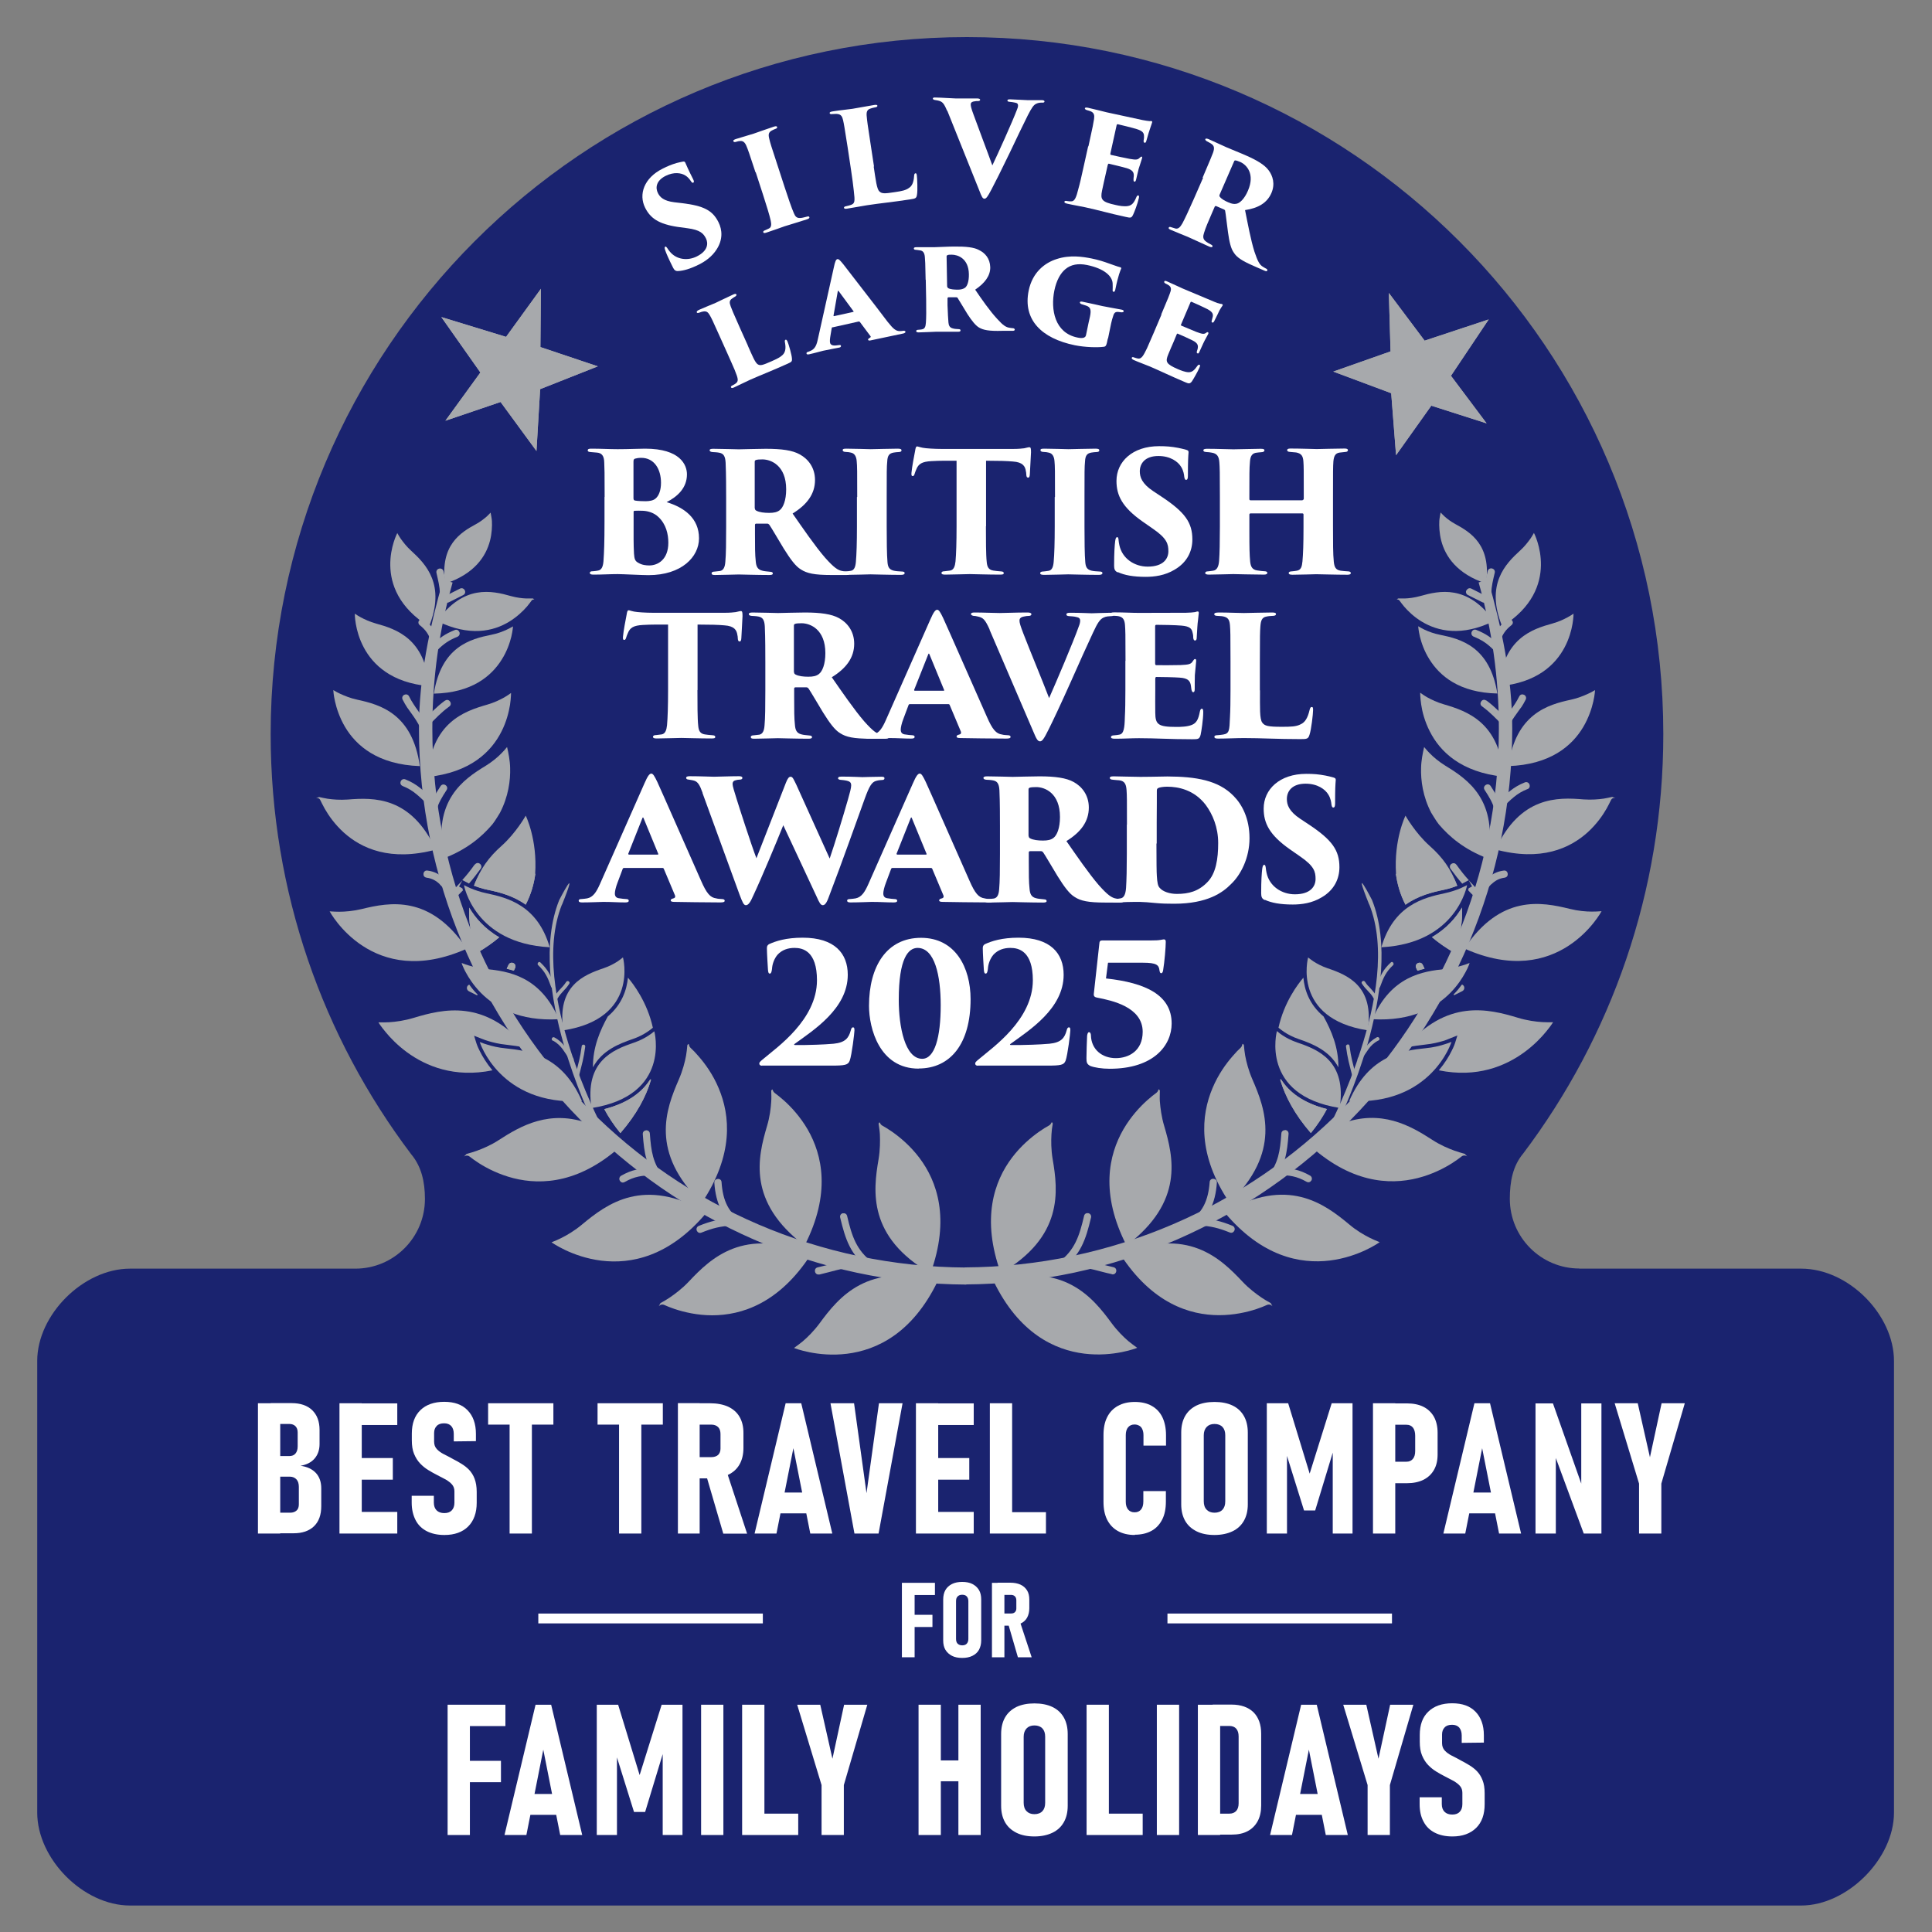 <?xml version="1.0" encoding="UTF-8"?>
<svg id="Layer_1" data-name="Layer 1" xmlns="http://www.w3.org/2000/svg" xmlns:xlink="http://www.w3.org/1999/xlink" viewBox="0 0 147.4 147.4">
  <rect x="0" y="0" width="147.4" height="147.4" fill="#808080" stroke="none"/>
  <defs>
    <style>
      .cls-1 {
        fill: #1a236f;
      }

      .cls-2 {
        fill: #fff;
      }

      .cls-3 {
        fill: none;
        stroke: #fff;
        stroke-miterlimit: 10;
      }

      .cls-3, .cls-4 {
        stroke-width: .75px;
      }

      .cls-5 {
        clip-path: url(#clippath-1);
      }

      .cls-6, .cls-4, .cls-7 {
        fill: #a7a9ac;
      }

      .cls-4 {
        stroke: #a7a9ac;
        stroke-miterlimit: 3.86;
      }

      .cls-8 {
        clip-path: url(#clippath);
      }

      .cls-7 {
        fill-rule: evenodd;
      }
    </style>
    <clipPath id="clippath">
      <polygon class="cls-6" points="40.93 34.41 41.21 29.69 45.61 27.95 41.23 26.48 41.27 22.03 38.61 25.7 33.67 24.19 36.65 28.42 33.98 32.1 38.19 30.67 40.93 34.41 40.93 34.41"/>
    </clipPath>
    <clipPath id="clippath-1">
      <polygon class="cls-6" points="101.72 28.35 106.14 30 106.51 34.73 109.2 30.95 113.42 32.3 110.7 28.67 113.58 24.37 108.69 25.99 105.96 22.35 106.09 26.81 101.72 28.35 101.72 28.35"/>
    </clipPath>
  </defs>
  <g>
    <path class="cls-1" d="M120.5,96.79h16.92c3.63,0,7.08,3.53,7.08,7.04v34.46c0,3.53-3.57,7.09-7.08,7.09H9.92c-3.57,0-7.08-3.56-7.08-7.09v-34.46c0-3.52,3.51-7.04,7.08-7.04h17.19c2.93,0,5.31-2.38,5.31-5.32,0-1.31-.27-2.48-1.05-3.41h0c-6.73-8.91-10.72-20.01-10.72-32.04C20.65,26.65,44.43,2.83,73.77,2.83s53.13,23.81,53.13,53.18c0,12.02-3.98,23.11-10.7,32.01h0c-.78.93-1.01,2.13-1.01,3.44,0,2.94,2.38,5.32,5.31,5.32"/>
    <g>
      <path class="cls-4" d="M73.73,97.08c-22.73-.11-41.12-18.64-41.12-41.48,0-3.91.54-7.68,1.56-11.26-1.02,3.58-1.83,7.36-1.83,11.26,0,22.84,18.66,41.92,41.39,42.03"/>
      <path class="cls-4" d="M73.61,97.07c22.73-.11,41.12-18.64,41.12-41.48,0-3.91-.54-7.68-1.56-11.26,1.02,3.58,1.83,7.36,1.83,11.26,0,22.84-18.66,41.92-41.39,42.03"/>
      <path class="cls-7" d="M32.61,59.28c.3-4.15,2.78-5.01,4.56-5.52.52-.15.98-.37,1.3-.55.13-.07.33-.21.52-.34,0,0,0,.37-.08.91-.09.55-.27,1.29-.66,2.05-.76,1.5-2.34,3.11-5.64,3.45h0Z"/>
      <path class="cls-6" d="M35.03,67.64l.25.14.04.15c-.14.14-.29.29-.45.46-.12.13-.29.1-.39,0-.1-.1-.12-.26,0-.39.27-.27.5-.5.7-.73,0,0,0,0,.1-.11l-.26.48h0ZM36.23,65.96c.11-.14.27-.15.38-.06.11.08.17.24.06.38-.33.45-.6.8-.89,1.13l-.15-.08-.36-.19c.32-.35.6-.7.95-1.19h0Z"/>
      <path class="cls-7" d="M46.1,84.62c1.86-.47,2.91-1.33,3.51-2.27l.06.02c-.37,1.28-1.1,2.65-2.34,4.08-.52-.64-.92-1.25-1.23-1.84h0ZM47.9,74.58c.43.5,1.48,1.88,1.91,3.83-.15.12-.33.26-.46.34-.26.17-.63.37-1.07.52-1.02.35-2.35.86-3.04,2.16-.02-1.52.54-2.81,1.13-3.88,1.1-.93,1.45-2.06,1.54-2.97h0Z"/>
      <path class="cls-6" d="M46.1,84.62c1.86-.47,2.91-1.33,3.51-2.27l.06.02c-.37,1.28-1.1,2.65-2.34,4.08-.52-.64-.92-1.25-1.23-1.84h0Z"/>
      <path class="cls-7" d="M47.6,87.23c-3.23,3.03-6.24,3.21-8.42,2.66-1.1-.28-2-.74-2.63-1.14-.31-.2-.56-.38-.72-.51-.22-.17-.43,0-.43,0l.19-.2c.26-.07.56-.16.78-.24.47-.17,1.09-.43,1.7-.83,1.64-1.06,3.88-2.37,6.92-1.23l.08.16.92.74.33-.28c.42.24.85.52,1.29.86h0Z"/>
      <path class="cls-6" d="M37.57,81.66c-2.9.59-5.07-.32-6.52-1.38-.72-.53-1.27-1.1-1.63-1.54-.18-.22-.32-.4-.41-.53-.09-.13-.13-.2-.14-.21.27.01.58,0,.82-.01.5-.03,1.16-.12,1.86-.33,2.25-.68,5.45-1.47,8.62,2.29-.56-.13-1.11-.19-1.59-.25-.51-.05-.98-.17-1.32-.27-.14-.04-.36-.12-.56-.2l-.53-.21.17.55s.08.27.28.65c.19.38.5.9.95,1.44h0Z"/>
      <path class="cls-7" d="M38.09,71.51c-.48.41-1.05.81-1.7,1.19-.49-1.34-.65-2.48-.59-3.45.44.74,1.15,1.6,2.29,2.26h0ZM40.84,66.68c-.1.75-.32,1.54-.73,2.34-.98-.7-2.06-.96-2.93-1.14-.38-.08-.74-.2-1.02-.31.49-1.29,1.39-2.2,2.22-2.93.51.73,1.28,1.48,2.46,2.03h0ZM40.06,62.81"/>
      <path class="cls-6" d="M38.09,71.51c-.48.41-1.05.81-1.7,1.19-.49-1.34-.65-2.48-.59-3.45.44.74,1.15,1.6,2.29,2.26h0Z"/>
      <path class="cls-6" d="M40.84,66.68c-.1.75-.32,1.54-.73,2.34-.98-.7-2.06-.96-2.93-1.14-.38-.08-.74-.2-1.02-.31.49-1.29,1.13-2.17,2.11-3.04,1.1-.98,1.84-2.3,1.84-2.3,0,0,.9,1.81.72,4.45h0Z"/>
      <path class="cls-6" d="M35.61,72.38c-7.23,3.23-10.46-2.85-10.46-2.85.25.02.53.03.73.03.45,0,1.05-.05,1.69-.2,2.16-.53,5.26-1.12,8.04,3.02h0Z"/>
      <path class="cls-6" d="M38.69,57.01c.1.42.22,1.03.23,1.57.03.95-.13,2.2-.78,3.44.04-.07-.37.63-.58.88-.81.95-1.94,1.91-3.71,2.59-.85-4.42,1.49-6.02,3.2-7.06.5-.31.92-.66,1.2-.95.13-.12.29-.31.43-.48h0Z"/>
      <path class="cls-7" d="M33.25,64.82c-3.47.93-5.68-.09-7.03-1.31-.68-.62-1.15-1.29-1.45-1.82-.15-.26-.25-.49-.33-.64-.1-.23-.35-.15-.35-.15l.26-.09c.22.05.47.1.65.13.4.06.94.1,1.53.06,1.99-.16,4.83-.25,6.72,3.82h0Z"/>
      <path class="cls-6" d="M32.04,58.45c-3.23-.11-4.87-1.57-5.71-2.98-.42-.71-.65-1.42-.77-1.95-.12-.52-.13-.87-.13-.87.18.11.38.22.52.28.33.15.78.34,1.3.45,1.75.38,4.22,1.06,4.78,5.07h0Z"/>
      <path class="cls-7" d="M33.1,52.92c.57-3.6,2.8-4.17,4.38-4.49.47-.09.88-.25,1.18-.39.12-.05.31-.16.48-.25,0,0-.02.32-.13.79-.12.48-.33,1.11-.73,1.74-.78,1.25-2.27,2.54-5.18,2.6h0Z"/>
      <path class="cls-6" d="M32.74,52.35c-5.74-.51-5.67-5.53-5.67-5.53.16.11.34.22.46.28.29.16.69.34,1.15.47,1.56.43,3.75,1.15,4.06,4.78h0Z"/>
      <path class="cls-6" d="M32.73,47.8c-4.65-2.91-2.42-7.13-2.42-7.13.09.17.2.33.27.44.18.25.44.59.77.89,1.14,1.04,2.67,2.6,1.38,5.81h0Z"/>
      <path class="cls-6" d="M33.35,47.38c2.03-2.8,4.16-2.32,5.64-1.9.44.12.85.17,1.16.18.12,0,.32,0,.51,0,.08.05.11.06.1.07,0,.01-.13-.02-.21.1-.08.11-.19.26-.34.44-.3.35-.76.79-1.36,1.16-1.2.73-3.02,1.17-5.5-.05h0Z"/>
      <path class="cls-6" d="M37.43,39.11c.04.22.09.46.1.64.02.4,0,.94-.15,1.52-.31,1.18-1.19,2.53-3.42,3.26-.41-2.94,1.19-3.91,2.35-4.54.34-.18.62-.41.82-.58.08-.07.19-.19.3-.3h0Z"/>
      <path class="cls-6" d="M53.54,91.78c-3.98-3.86-2.74-7.15-1.75-9.42.29-.67.46-1.32.55-1.81.04-.23.08-.55.1-.82.18-.21.05.03.25.22.16.14.37.36.61.64.49.56,1.09,1.38,1.53,2.43.88,2.08,1.17,5.08-1.3,8.77h0Z"/>
      <path class="cls-6" d="M53.91,92.51c-5.65,6.76-11.83,2.27-11.83,2.27.25-.1.54-.22.75-.33.44-.22,1.02-.56,1.58-1.03,1.9-1.58,4.71-3.69,9.5-.91h0Z"/>
      <path class="cls-6" d="M61.4,95.04c-4.42-3.34-3.58-6.76-2.88-9.13.21-.7.29-1.37.32-1.87.02-.24.01-.56,0-.83.15-.23.05.02.27.18.17.13.41.31.69.56.55.49,1.25,1.24,1.82,2.22,1.13,1.96,1.78,4.9-.23,8.85h0Z"/>
      <path class="cls-7" d="M61.86,95.72c-2.41,3.72-5.28,4.63-7.53,4.63-1.13,0-2.12-.24-2.83-.47-.35-.12-.63-.23-.82-.32-.25-.11-.42.1-.42.1l.13-.24c.24-.13.51-.29.7-.42.41-.28.95-.68,1.45-1.21,1.69-1.8,4.22-4.24,9.32-2.07h0Z"/>
      <path class="cls-6" d="M54.76,89.94c.14,0,.28.07.29.25.09,1.37.52,2.46,1.76,3.07.16.08.19.24.13.37-.06.13-.21.21-.37.13-1.43-.7-1.96-1.94-2.07-3.52-.01-.18.11-.28.25-.29h0Z"/>
      <path class="cls-6" d="M53.16,93.89c-.05-.13-.01-.29.15-.36.89-.36,1.56-.53,2.56-.57.18,0,.28.12.28.26,0,.14-.09.28-.26.29-.92.03-1.55.2-2.37.53-.17.07-.3-.02-.36-.15h0Z"/>
      <path class="cls-6" d="M49.29,86.23c.14,0,.28.08.29.26.1,1.34.22,2.24,1.04,3.29.11.14.07.3-.05.38-.11.09-.27.09-.38-.05-.89-1.15-1.04-2.11-1.15-3.58-.01-.18.11-.28.25-.29h0Z"/>
      <path class="cls-6" d="M47.29,90.08c-.07-.12-.05-.29.1-.38.83-.47,1.48-.58,2.46-.58.18,0,.28.13.28.27s-.1.28-.28.28c-.87,0-1.45.09-2.19.51-.16.09-.3.02-.37-.1h0Z"/>
      <path class="cls-6" d="M38.66,73.91c.04-.1.09-.2.14-.3.08-.16.24-.19.37-.13.13.06.2.21.13.37l-.1.21c-.18-.06-.36-.11-.53-.15h0Z"/>
      <path class="cls-6" d="M38.66,73.91c.04-.1.09-.2.14-.3.08-.16.24-.19.37-.13.13.06.2.21.13.37l-.1.21c-.18-.06-.36-.11-.53-.15h0Z"/>
      <path class="cls-6" d="M35.8,75.12c.18.25.39.51.64.76l-.04.06c-.19-.1-.39-.2-.62-.31-.22-.11-.21-.42.02-.51h0Z"/>
      <path class="cls-6" d="M33.54,67.45c-.26-.25-.56-.43-1-.49-.18-.03-.25-.17-.23-.31.02-.14.13-.26.31-.23.52.07.89.27,1.2.56.16.14.3.3.45.48.14.18.29.37.45.58.11.14.06.3-.05.39-.11.09-.28.09-.38-.05-.13-.17-.25-.34-.37-.49-.12-.15-.24-.3-.37-.42h0Z"/>
      <path class="cls-6" d="M30.73,59.97c-.17-.06-.21-.22-.16-.35.05-.13.19-.22.35-.16.46.18.81.4,1.14.66.33.26.63.56,1,.9.13.12.12.28.02.39-.1.1-.25.14-.39.02-.35-.31-.62-.6-.92-.84-.3-.25-.62-.45-1.05-.62h0Z"/>
      <path class="cls-6" d="M33.99,59.9c.12.08.18.23.08.38-.36.56-.59.92-.79,1.58-.05.17-.2.22-.34.18-.14-.04-.23-.17-.18-.34.21-.72.46-1.11.85-1.72.1-.15.26-.16.38-.08h0Z"/>
      <path class="cls-6" d="M33.95,53.46c.14-.11.3-.06.38.06.09.11.09.28-.05.38-.34.25-.59.47-.83.7-.24.23-.48.48-.78.78-.13.13-.29.1-.39,0-.1-.1-.13-.26,0-.39.31-.32.56-.57.81-.81.25-.24.51-.47.86-.73h0Z"/>
      <path class="cls-6" d="M31.06,53.97c-.11-.17-.23-.37-.34-.59-.08-.16,0-.31.12-.37.13-.06.29-.04.37.12.11.22.22.41.34.59.11.18.23.34.34.5.23.32.46.65.69,1.11.08.16,0,.31-.13.37-.13.06-.29.03-.36-.13-.22-.46-.45-.79-.68-1.11-.12-.16-.23-.32-.35-.49h0Z"/>
      <path class="cls-6" d="M35.05,48.22c.05.13.01.29-.15.36-.64.26-1.03.52-1.55,1.04-.13.13-.29.1-.39,0-.1-.1-.13-.26,0-.39.58-.58,1.01-.87,1.73-1.16.17-.07.3.02.35.15h0Z"/>
      <path class="cls-6" d="M31.99,47.32c.09-.11.24-.16.38-.05.52.41.82.83,1.05,1.5.06.17-.04.3-.17.35-.13.04-.29,0-.35-.17-.19-.56-.43-.9-.87-1.25-.14-.11-.13-.27-.05-.38h0Z"/>
      <path class="cls-6" d="M35.46,45.03c.06.13.04.29-.12.37l-1.09.55c-.16.08-.3,0-.37-.12-.06-.13-.04-.29.12-.37l1.09-.55c.16-.08.3,0,.37.12h0Z"/>
      <path class="cls-6" d="M33.51,43.38c.14-.03.29.04.33.21.14.63.25,1.02.28,1.69,0,.18-.12.28-.26.29-.14,0-.28-.08-.29-.26-.03-.63-.14-1-.27-1.6-.04-.17.07-.3.21-.33h0Z"/>
      <path class="cls-6" d="M42.87,69.02c-1.31,3.28-.47,7.65.67,11.15.96,2.97,2.16,5.37,2.52,6.06l-.07.06-.7-.56c-.19-.39-1.39-2.92-2.29-6.08-.98-3.45-1.64-7.71-.34-10.97,0,0,1.61-3.13.22.34Z"/>
      <path class="cls-6" d="M49.92,78.68s1.32,4.9-4.79,5.86c-.55-3.57,1.64-4.45,3.23-4.99.47-.16.86-.37,1.13-.55.12-.07.28-.2.43-.32h0Z"/>
      <path class="cls-6" d="M44.4,84.01c-6.27.36-7.8-4.51-7.8-4.51.21.08.43.16.58.2.35.11.84.23,1.37.28,1.8.18,4.35.56,5.85,4.03h0Z"/>
      <path class="cls-6" d="M47.53,73.05s1.25,4.66-4.55,5.56c-.52-3.39,1.56-4.23,3.07-4.74.44-.15.81-.35,1.07-.52.11-.07.26-.19.4-.3h0Z"/>
      <path class="cls-6" d="M42.63,77.76c-3,.17-4.84-.9-5.94-2.01-.55-.56-.92-1.13-1.15-1.56-.12-.21-.19-.39-.25-.52-.05-.12-.07-.19-.07-.2.2.08.41.15.55.19.34.1.8.22,1.3.27,1.71.17,4.14.53,5.56,3.82h0Z"/>
      <path class="cls-6" d="M41.94,72.27c-5.76-.3-6.54-4.73-6.54-4.74.18.1.38.18.5.24.31.13.74.28,1.21.38,1.62.34,3.9.92,4.83,4.12h0Z"/>
      <path class="cls-6" d="M44.53,79.7c.07,0,.13.07.12.15-.11.87-.26,1.38-.48,2.24-.02.08-.1.12-.17.1-.07-.02-.12-.09-.1-.17.22-.85.37-1.34.48-2.2,0-.08.08-.13.15-.12h0Z"/>
      <path class="cls-6" d="M42.17,79.4c-.08-.04-.09-.12-.06-.19.04-.07.11-.1.19-.06.37.2.59.43.8.69.2.27.38.56.64.9.05.07.04.15-.02.19-.06.04-.14.04-.19-.02-.25-.32-.41-.6-.6-.86-.19-.25-.41-.48-.75-.66h0Z"/>
      <path class="cls-6" d="M42.96,75.23c.08-.09.16-.2.24-.32.05-.07.13-.08.19-.04.06.04.09.12.04.19-.08.12-.16.23-.23.31-.08.09-.15.17-.23.25-.15.16-.29.32-.43.56-.04.08-.12.09-.18.06-.07-.04-.1-.11-.06-.19.14-.25.28-.41.43-.57.08-.08.15-.16.23-.25h0Z"/>
      <path class="cls-6" d="M41.05,73.44c.05-.06.13-.07.19,0,.57.54.79.99,1.07,1.77.03.08-.01.15-.08.17-.07.03-.15,0-.18-.08-.26-.73-.46-1.16-.99-1.66-.06-.06-.06-.14,0-.19h0Z"/>
      <g>
        <polygon class="cls-6" points="40.93 34.41 41.21 29.69 45.61 27.95 41.23 26.48 41.27 22.03 38.61 25.7 33.67 24.19 36.65 28.42 33.98 32.1 38.19 30.67 40.93 34.41 40.93 34.41"/>
        <g class="cls-8">
          <polygon class="cls-6" points="38.57 25.4 39.17 28.21 33.25 23.89 38.57 25.4 38.57 25.4"/>
          <polygon class="cls-6" points="41.51 26.21 39.17 28.21 41.34 21.71 41.51 26.21 41.51 26.21"/>
          <polygon class="cls-6" points="38.57 25.4 39.17 28.21 41.34 21.71 38.57 25.4 38.57 25.4"/>
          <polygon class="cls-6" points="41.51 26.21 39.17 28.21 45.99 27.94 41.51 26.21 41.51 26.21"/>
          <polygon class="cls-6" points="45.99 27.94 39.17 28.21 41.56 29.95 45.99 27.94 45.99 27.94"/>
          <polygon class="cls-6" points="41.56 29.95 39.17 28.21 41.12 35.1 41.56 29.95 41.56 29.95"/>
          <polygon class="cls-6" points="41.12 35.1 39.17 28.21 38.07 31.09 41.12 35.1 41.12 35.1"/>
          <polygon class="cls-6" points="38.07 31.09 39.17 28.21 33.78 32.23 38.07 31.09 38.07 31.09"/>
          <polygon class="cls-6" points="33.78 32.23 39.17 28.21 36.45 28.43 33.78 32.23 33.78 32.23"/>
          <polygon class="cls-6" points="36.45 28.43 39.17 28.21 33.25 23.89 36.45 28.43 36.45 28.43"/>
        </g>
      </g>
      <g>
        <polygon class="cls-6" points="101.72 28.35 106.14 30 106.51 34.73 109.2 30.95 113.42 32.3 110.7 28.67 113.58 24.37 108.69 25.99 105.96 22.35 106.09 26.81 101.72 28.35 101.72 28.35"/>
        <g class="cls-5">
          <polygon class="cls-6" points="111 28.72 108.15 28.48 114 24.05 111 28.72 111 28.72"/>
          <polygon class="cls-6" points="109.37 31.3 108.15 28.48 113.71 32.46 109.37 31.3 109.37 31.3"/>
          <polygon class="cls-6" points="111 28.72 108.15 28.48 113.71 32.46 111 28.72 111 28.72"/>
          <polygon class="cls-6" points="109.37 31.3 108.15 28.48 106.41 35.09 109.37 31.3 109.37 31.3"/>
          <polygon class="cls-6" points="106.41 35.09 108.15 28.48 105.79 30.26 106.41 35.09 106.41 35.09"/>
          <polygon class="cls-6" points="105.79 30.26 108.15 28.48 101.01 28.33 105.79 30.26 105.79 30.26"/>
          <polygon class="cls-6" points="101.01 28.33 108.15 28.48 105.72 26.57 101.01 28.33 101.01 28.33"/>
          <polygon class="cls-6" points="105.72 26.57 108.15 28.48 105.89 22.12 105.72 26.57 105.72 26.57"/>
          <polygon class="cls-6" points="105.89 22.12 108.15 28.48 108.73 25.8 105.89 22.12 105.89 22.12"/>
          <polygon class="cls-6" points="108.73 25.8 108.15 28.48 114 24.05 108.73 25.8 108.73 25.8"/>
        </g>
      </g>
      <path class="cls-6" d="M70.99,97.15c-4.79-2.78-4.38-6.27-3.96-8.71.12-.72.12-1.39.1-1.89-.01-.23-.06-.55-.1-.82.12-.25.05.02.29.15.18.1.45.26.75.47.61.43,1.39,1.08,2.07,1.98,1.36,1.8,2.36,4.65.85,8.82h0Z"/>
      <path class="cls-6" d="M60.58,102.84c.22-.16.48-.35.66-.5.38-.32.86-.8,1.29-1.38,1.46-1.99,3.68-4.72,9-3.19-3.85,7.93-10.93,5.08-10.93,5.08h0Z"/>
      <path class="cls-6" d="M64.3,92.57c.14-.03.29.03.33.2.36,1.54.71,2.63,1.95,3.55.14.11.14.27.06.38-.08.12-.24.17-.38.06-1.36-1-1.76-2.18-2.16-3.87-.04-.17.07-.3.2-.33h0Z"/>
      <path class="cls-6" d="M62.51,97.23c-.17.04-.3-.07-.33-.21-.03-.14.03-.29.21-.33.54-.12.96-.24,1.38-.34.42-.1.85-.18,1.4-.21.18-.01.28.11.29.26,0,.14-.08.28-.26.29-.54.03-.95.11-1.36.21-.41.1-.81.22-1.33.34h0Z"/>
      <path class="cls-7" d="M114.73,59.27c-.3-4.15-2.78-5.01-4.56-5.53-.52-.15-.98-.37-1.3-.55-.13-.07-.33-.21-.52-.34,0,0,0,.37.08.91.08.55.27,1.29.66,2.05.76,1.5,2.34,3.11,5.64,3.45h0Z"/>
      <path class="cls-6" d="M112.31,67.63l-.26-.48c.1.12.1.11.1.11.21.23.43.46.7.73.12.13.1.29,0,.39-.1.1-.26.13-.39,0-.17-.16-.31-.31-.45-.46l.04-.15.25-.14h0ZM111.11,65.96c.35.49.63.84.95,1.19l-.36.19-.14.08c-.29-.33-.56-.68-.89-1.13-.1-.15-.05-.3.06-.38.12-.08.28-.08.38.06h0Z"/>
      <path class="cls-7" d="M101.24,84.61c-.31.59-.71,1.2-1.23,1.84-1.24-1.43-1.96-2.81-2.34-4.08l.06-.02c.59.94,1.65,1.8,3.51,2.27h0ZM99.44,74.58c.08.91.43,2.04,1.54,2.97.59,1.07,1.15,2.36,1.13,3.88-.69-1.3-2.02-1.81-3.04-2.16-.44-.15-.81-.35-1.07-.52-.13-.08-.31-.22-.46-.34.43-1.95,1.48-3.33,1.91-3.83h0Z"/>
      <path class="cls-6" d="M101.24,84.61c-1.86-.46-2.91-1.33-3.51-2.27l-.06.02c.37,1.28,1.1,2.65,2.34,4.08.52-.64.92-1.25,1.23-1.84h0Z"/>
      <path class="cls-7" d="M99.74,87.22c3.24,3.03,6.24,3.21,8.42,2.66,1.1-.28,2-.74,2.63-1.14.31-.2.56-.38.72-.51.22-.17.43,0,.43,0l-.19-.2c-.26-.07-.56-.16-.78-.24-.47-.17-1.09-.43-1.7-.83-1.64-1.06-3.88-2.37-6.92-1.23l-.08.16-.92.74-.33-.27c-.42.24-.85.52-1.29.86h0Z"/>
      <path class="cls-6" d="M109.78,81.66c2.9.59,5.07-.32,6.53-1.39.72-.53,1.27-1.1,1.63-1.54.18-.22.32-.4.41-.53.09-.13.13-.2.14-.21-.27.01-.58,0-.82-.01-.5-.03-1.17-.12-1.86-.33-2.25-.68-5.45-1.47-8.62,2.29.56-.13,1.11-.19,1.59-.25.51-.05.98-.17,1.32-.27.14-.04.36-.12.56-.21l.53-.21-.17.55s-.08.27-.28.65c-.19.39-.5.9-.95,1.44h0Z"/>
      <path class="cls-7" d="M109.25,71.5c1.14-.66,1.85-1.51,2.29-2.26.06.97-.1,2.1-.59,3.45-.65-.38-1.22-.78-1.7-1.19h0ZM106.5,66.68c1.18-.56,1.96-1.3,2.46-2.03.83.72,1.73,1.64,2.22,2.93-.28.11-.63.23-1.02.31-.87.18-1.96.44-2.93,1.14-.41-.8-.63-1.6-.73-2.34h0ZM107.28,62.81"/>
      <path class="cls-6" d="M109.25,71.5c.48.41,1.05.81,1.7,1.19.49-1.34.65-2.48.59-3.45-.44.74-1.15,1.6-2.29,2.26h0Z"/>
      <path class="cls-6" d="M106.5,66.68c.1.75.32,1.54.73,2.34.98-.7,2.06-.96,2.93-1.14.38-.08.74-.2,1.02-.31-.49-1.29-1.13-2.17-2.11-3.04-1.1-.98-1.84-2.3-1.84-2.3,0,0-.9,1.81-.72,4.45h0Z"/>
      <path class="cls-6" d="M111.73,72.37c7.23,3.23,10.46-2.85,10.46-2.85-.25.02-.53.03-.74.03-.45,0-1.05-.05-1.69-.21-2.16-.53-5.26-1.12-8.04,3.03h0Z"/>
      <path class="cls-6" d="M108.65,57.01c-.1.42-.22,1.03-.23,1.57-.03.95.13,2.2.78,3.44-.04-.08.37.63.58.88.81.95,1.94,1.91,3.71,2.59.85-4.42-1.49-6.02-3.2-7.06-.5-.31-.92-.66-1.2-.95-.13-.12-.29-.31-.43-.48h0Z"/>
      <path class="cls-7" d="M114.1,64.81c3.47.93,5.68-.09,7.03-1.31.68-.62,1.15-1.29,1.45-1.82.15-.26.25-.49.33-.64.1-.22.35-.15.35-.15l-.26-.09c-.22.05-.47.1-.65.13-.4.06-.94.1-1.53.06-1.99-.17-4.83-.25-6.72,3.82h0Z"/>
      <path class="cls-6" d="M115.08,58.45c3.23-.11,4.87-1.57,5.71-2.98.42-.71.65-1.42.77-1.95.12-.52.13-.87.13-.87-.18.11-.38.22-.53.28-.33.15-.78.34-1.3.45-1.75.38-4.22,1.06-4.78,5.07h0Z"/>
      <path class="cls-7" d="M114.24,52.92c-.57-3.6-2.8-4.17-4.38-4.49-.47-.09-.88-.25-1.18-.39-.12-.05-.3-.16-.48-.26,0,0,.02.32.13.79.12.48.33,1.11.73,1.74.78,1.25,2.27,2.54,5.18,2.6h0Z"/>
      <path class="cls-6" d="M114.38,52.35c5.74-.51,5.67-5.53,5.67-5.53-.16.11-.34.22-.46.28-.29.16-.69.34-1.15.47-1.56.43-3.75,1.15-4.06,4.78h0Z"/>
      <path class="cls-6" d="M114.61,47.79c4.65-2.91,2.42-7.13,2.42-7.13-.09.17-.2.33-.27.44-.18.25-.44.59-.77.89-1.14,1.04-2.68,2.6-1.38,5.81h0Z"/>
      <path class="cls-6" d="M113.98,47.38c-2.03-2.8-4.16-2.32-5.64-1.9-.44.12-.85.17-1.16.18-.12,0-.32,0-.51,0-.08.05-.11.06-.1.07,0,.01.13-.02.21.1.08.11.19.26.34.44.3.35.76.8,1.36,1.16,1.2.72,3.02,1.17,5.5-.05h0Z"/>
      <path class="cls-6" d="M109.91,39.1c-.04.22-.09.46-.1.64-.02.39,0,.94.15,1.52.31,1.18,1.19,2.53,3.42,3.26.41-2.94-1.19-3.91-2.35-4.54-.34-.18-.63-.41-.82-.58-.08-.07-.19-.19-.3-.3h0Z"/>
      <path class="cls-6" d="M93.8,91.77c3.98-3.86,2.74-7.15,1.75-9.42-.29-.67-.46-1.32-.55-1.81-.04-.23-.08-.55-.1-.82-.18-.21-.05.03-.25.22-.16.14-.37.36-.61.64-.49.56-1.09,1.38-1.53,2.43-.88,2.08-1.17,5.08,1.3,8.76h0Z"/>
      <path class="cls-6" d="M93.43,92.5c5.65,6.76,11.83,2.27,11.83,2.27-.25-.1-.54-.22-.75-.33-.44-.22-1.03-.56-1.58-1.03-1.9-1.58-4.71-3.68-9.5-.91h0Z"/>
      <path class="cls-6" d="M85.94,95.03c4.42-3.34,3.58-6.76,2.88-9.13-.21-.7-.29-1.37-.33-1.87-.02-.24,0-.56,0-.83-.15-.23-.05.02-.27.18-.17.12-.41.31-.69.56-.55.49-1.25,1.24-1.82,2.22-1.13,1.96-1.78,4.9.23,8.85h0Z"/>
      <path class="cls-7" d="M85.48,95.71c2.41,3.72,5.28,4.63,7.53,4.63,1.13,0,2.12-.23,2.83-.46.35-.12.63-.23.82-.32.25-.11.42.1.42.1l-.13-.24c-.24-.13-.51-.29-.7-.42-.41-.28-.95-.68-1.45-1.21-1.69-1.8-4.22-4.24-9.32-2.07h0Z"/>
      <path class="cls-6" d="M92.58,89.93c-.14,0-.28.08-.29.25-.1,1.37-.53,2.46-1.76,3.07-.16.08-.19.24-.13.37.06.13.21.21.37.13,1.43-.7,1.96-1.94,2.07-3.52.01-.18-.11-.28-.25-.29h0Z"/>
      <path class="cls-6" d="M94.18,93.88c.05-.13.01-.29-.15-.36-.89-.36-1.56-.53-2.56-.57-.18,0-.28.12-.28.27,0,.14.08.28.26.28.92.03,1.55.2,2.37.53.17.07.3-.02.36-.15h0Z"/>
      <path class="cls-6" d="M98.05,86.22c-.14,0-.28.08-.29.26-.1,1.34-.22,2.24-1.04,3.29-.11.14-.06.3.05.38.11.09.27.09.39-.05.89-1.15,1.04-2.11,1.15-3.59.01-.18-.11-.28-.25-.3h0Z"/>
      <path class="cls-6" d="M100.05,90.07c.07-.12.05-.29-.1-.38-.83-.47-1.48-.58-2.46-.58-.18,0-.27.13-.27.27s.09.27.27.27c.87,0,1.45.09,2.19.51.16.09.3.02.37-.1h0Z"/>
      <path class="cls-6" d="M108.68,73.91c-.18.04-.35.09-.53.15l-.1-.21c-.08-.16,0-.3.13-.37.13-.06.29-.04.37.13.05.1.1.2.14.3h0Z"/>
      <path class="cls-6" d="M108.68,73.91c-.04-.1-.09-.2-.14-.3-.08-.16-.24-.19-.37-.13-.13.06-.2.21-.13.37l.1.21c.18-.06.36-.11.53-.15h0Z"/>
      <path class="cls-6" d="M111.54,75.11c-.18.25-.39.51-.64.76l.04.06c.19-.1.39-.2.62-.31.22-.11.21-.42-.02-.51h0Z"/>
      <path class="cls-6" d="M113.8,67.45c.26-.25.56-.43,1-.49.18-.03.25-.17.23-.31-.02-.14-.13-.26-.31-.23-.52.07-.88.27-1.2.56-.16.14-.3.3-.45.48-.14.18-.29.37-.45.57-.11.14-.06.3.05.39.11.09.28.09.38-.05.13-.17.25-.34.37-.5.12-.15.24-.3.37-.42h0Z"/>
      <path class="cls-6" d="M116.53,60.21c.17-.06.21-.22.16-.36-.05-.13-.19-.22-.35-.16-.46.18-.81.4-1.14.66-.32.26-.63.56-1,.9-.13.12-.12.28-.02.39.09.11.25.14.39.02.35-.31.62-.6.92-.84.3-.25.62-.45,1.05-.62h0Z"/>
      <path class="cls-6" d="M113.35,59.89c-.12.08-.18.23-.08.38.36.56.59.92.79,1.58.05.17.21.23.34.18.14-.04.23-.17.18-.34-.21-.71-.46-1.11-.85-1.72-.1-.15-.26-.16-.38-.08h0Z"/>
      <path class="cls-6" d="M113.39,53.45c-.14-.11-.3-.06-.38.06-.08.11-.09.28.06.38.34.25.59.47.83.7.24.23.48.48.78.78.13.13.29.1.39,0,.1-.1.13-.26,0-.39-.31-.31-.56-.57-.81-.81-.25-.24-.51-.47-.86-.73h0Z"/>
      <path class="cls-6" d="M116.06,53.97c.11-.17.23-.37.34-.59.08-.16,0-.31-.12-.37-.13-.06-.29-.04-.37.12-.11.22-.22.41-.34.59s-.23.34-.35.5c-.23.32-.46.65-.69,1.11-.08.16,0,.31.13.37.13.06.29.03.36-.13.22-.46.45-.79.68-1.11.11-.16.23-.32.35-.49h0Z"/>
      <path class="cls-6" d="M112.28,48.21c-.05.13-.01.29.15.36.64.26,1.03.52,1.55,1.04.13.13.29.1.39,0,.1-.1.12-.26,0-.39-.58-.58-1.01-.87-1.73-1.16-.17-.07-.3.02-.36.15h0Z"/>
      <path class="cls-6" d="M115.35,47.32c-.09-.11-.24-.16-.38-.05-.52.41-.82.82-1.05,1.5-.06.17.04.3.17.35.13.04.29,0,.35-.17.19-.56.43-.9.87-1.25.14-.11.14-.27.04-.38h0Z"/>
      <path class="cls-6" d="M111.88,45.03c-.07.13-.04.29.12.37l1.1.55c.16.08.3,0,.37-.12.06-.13.04-.29-.12-.37l-1.09-.55c-.16-.08-.3,0-.37.12h0Z"/>
      <path class="cls-6" d="M113.83,43.37c-.14-.03-.29.04-.33.21-.14.63-.25,1.02-.28,1.69,0,.18.12.28.26.29.14,0,.28-.08.29-.26.03-.63.13-1,.27-1.6.04-.17-.07-.3-.21-.33h0Z"/>
      <path class="cls-6" d="M104.47,69.01c1.31,3.28.47,7.65-.67,11.15-.96,2.97-2.16,5.38-2.52,6.06l.07.06.7-.56c.19-.4,1.39-2.92,2.29-6.08.98-3.45,1.64-7.71.34-10.97,0,0-1.61-3.13-.22.34Z"/>
      <path class="cls-6" d="M97.42,78.67s-1.32,4.9,4.79,5.86c.55-3.57-1.64-4.45-3.23-4.99-.47-.16-.86-.37-1.13-.55-.12-.07-.28-.2-.42-.32h0Z"/>
      <path class="cls-6" d="M102.94,84c6.28.36,7.8-4.51,7.8-4.51-.21.08-.43.16-.58.2-.35.11-.84.23-1.37.28-1.8.18-4.35.56-5.85,4.02h0Z"/>
      <path class="cls-6" d="M99.8,73.05s-1.25,4.66,4.55,5.56c.52-3.39-1.56-4.23-3.07-4.74-.44-.15-.81-.35-1.07-.52-.11-.07-.26-.19-.41-.3h0Z"/>
      <path class="cls-6" d="M104.71,77.76c3,.17,4.84-.9,5.94-2.01.55-.56.92-1.13,1.15-1.56.12-.21.2-.39.25-.52.05-.12.07-.19.07-.2-.2.08-.41.15-.55.19-.34.1-.8.22-1.3.27-1.71.17-4.13.53-5.56,3.82h0Z"/>
      <path class="cls-6" d="M105.39,72.27c5.76-.3,6.54-4.73,6.54-4.74-.19.1-.38.18-.5.24-.31.13-.74.28-1.21.38-1.62.34-3.9.92-4.83,4.12h0Z"/>
      <path class="cls-6" d="M102.81,79.69c-.07.01-.13.07-.12.15.11.87.26,1.38.48,2.24.02.08.09.12.17.1.07-.02.12-.09.1-.17-.22-.85-.37-1.34-.48-2.21,0-.08-.08-.13-.15-.12h0Z"/>
      <path class="cls-6" d="M105.17,79.39c.08-.04.09-.12.06-.19-.04-.07-.11-.1-.19-.06-.36.2-.59.43-.8.69-.2.27-.38.57-.64.9-.05.07-.03.15.02.19.06.04.14.04.19-.02.25-.32.41-.6.6-.86.19-.26.41-.48.75-.66h0Z"/>
      <path class="cls-6" d="M104.38,75.22c-.08-.09-.16-.19-.24-.32-.05-.07-.12-.08-.19-.04-.07.04-.09.12-.04.19.08.12.16.23.23.31.08.09.15.17.23.25.15.16.3.31.43.56.04.08.12.09.18.06.07-.04.1-.11.06-.19-.14-.25-.28-.41-.43-.58-.08-.08-.15-.16-.23-.25h0Z"/>
      <path class="cls-6" d="M106.29,73.44c-.05-.06-.13-.07-.19,0-.58.54-.79.99-1.07,1.77-.03.08.01.15.08.17.07.02.15,0,.18-.08.26-.73.46-1.16.99-1.66.06-.06.06-.14,0-.19h0Z"/>
      <path class="cls-6" d="M76.35,97.14c4.79-2.78,4.38-6.27,3.96-8.71-.12-.72-.12-1.39-.09-1.89.01-.23.05-.55.1-.82-.12-.25-.05.02-.29.15-.19.1-.45.26-.75.47-.61.43-1.39,1.08-2.07,1.98-1.36,1.8-2.36,4.65-.85,8.82h0Z"/>
      <path class="cls-6" d="M86.76,102.83c-.22-.16-.48-.35-.66-.5-.38-.32-.86-.8-1.29-1.38-1.46-1.99-3.68-4.72-9-3.19,3.85,7.93,10.93,5.08,10.93,5.08h.01Z"/>
      <path class="cls-6" d="M83.04,92.56c-.14-.03-.29.03-.33.2-.36,1.54-.71,2.63-1.95,3.55-.14.11-.14.27-.06.39.08.12.24.17.38.06,1.36-1,1.76-2.18,2.16-3.87.04-.17-.07-.3-.2-.33h0Z"/>
      <path class="cls-6" d="M84.83,97.22c.17.04.3-.07.33-.21.03-.14-.03-.29-.21-.33-.54-.12-.96-.24-1.38-.35-.42-.1-.85-.18-1.4-.21-.18-.01-.28.11-.29.26,0,.14.08.28.26.29.54.04.95.11,1.36.21.41.1.81.22,1.33.33h0Z"/>
    </g>
    <g>
      <path class="cls-2" d="M51.72,20.68c-.18.01-.28-.08-.37-.26-.36-.72-.51-1.07-.6-1.33-.06-.17-.05-.24,0-.27.06-.03.11.04.16.11.05.08.1.16.18.25.52.65,1.39.73,2.08.38.84-.42.88-.99.69-1.37-.19-.37-.42-.65-1.43-.78l-.74-.1c-1.46-.22-2.08-.68-2.47-1.46-.51-1.02-.09-2.27,1.33-2.98.38-.19.66-.31,1.06-.43.16-.04.32-.08.49-.11.1-.02.14,0,.18.07.13.29.2.48.6,1.27.08.16.08.23.01.27-.04.02-.09.01-.18-.12-.05-.08-.19-.29-.42-.43-.31-.2-.87-.29-1.51.03-.73.37-.79.91-.58,1.32.15.3.43.59,1.24.69l.6.07c1.65.2,2.32.55,2.77,1.44.31.61.34,1.35-.13,2.08-.36.57-.89.93-1.35,1.16-.66.33-1.18.48-1.6.5Z"/>
      <path class="cls-2" d="M57.64,13.15c-.48-1.46-.57-1.73-.7-2.03-.11-.26-.26-.39-.48-.36-.07,0-.17.02-.3.06-.11.04-.19.02-.21-.05-.02-.06.02-.1.18-.16.38-.12,1.31-.4,1.39-.42.08-.03,1.19-.42,1.53-.53.16-.05.22-.03.24.03.02.08-.05.12-.15.15-.09.04-.15.06-.26.12-.23.13-.28.28-.19.63.07.31.15.56.63,2.02l.54,1.66c.24.74.54,1.62.71,2,.1.24.21.39.52.36.13-.01.3-.06.43-.09.16-.05.21-.03.23.03.02.05-.02.11-.17.16-.64.21-1.66.51-1.74.54-.05.02-1.03.37-1.35.47-.15.05-.23.06-.26-.02-.02-.07.04-.12.16-.16.09-.04.18-.08.28-.13.19-.09.19-.32.13-.6-.09-.41-.3-1.09-.6-2.02l-.54-1.66Z"/>
      <path class="cls-2" d="M66.66,12.72c.15.99.23,1.7.43,1.88.17.17.36.19,1.17.06.54-.08.85-.14,1.1-.33.22-.14.35-.42.38-.9.01-.11.02-.19.1-.21.07-.01.09.04.11.17.03.23.07,1.17.01,1.47-.04.27-.12.29-.51.35-1.35.21-2.27.29-3.31.45-.46.07-.99.18-1.52.26-.14.02-.22.01-.23-.07,0-.06.05-.1.18-.12.12-.03.22-.05.33-.09.34-.11.33-.29.24-1.08-.04-.4-.12-.98-.21-1.59l-.26-1.73c-.25-1.6-.28-1.77-.35-2.08-.06-.27-.16-.43-.41-.46-.09-.02-.24,0-.39,0-.11.02-.21.01-.22-.07-.01-.08.08-.11.28-.14.56-.09,1.07-.13,1.46-.19.09-.01,1.3-.23,1.65-.29.18-.03.24,0,.25.05.01.09-.08.12-.22.14-.1.02-.19.04-.33.09-.26.09-.3.29-.26.63.03.32.05.51.3,2.13l.25,1.64Z"/>
      <path class="cls-2" d="M72.26,8.46c-.26-.62-.37-.71-.7-.79-.08-.02-.17-.03-.23-.04-.11-.02-.16-.06-.16-.11,0-.07.08-.09.21-.08.54.01,1.11.06,1.51.07.35,0,.88,0,1.66,0,.15,0,.23.05.23.1,0,.06-.06.1-.15.1-.12,0-.18,0-.27.02-.26.03-.3.14-.3.24,0,.13.05.33.21.76.44,1.22,1.02,2.72,1.44,3.89.43-.9,1.52-3.31,1.87-4.23.05-.11.09-.24.09-.33,0-.13-.05-.2-.23-.23-.12-.03-.29-.05-.4-.06-.13-.01-.18-.04-.18-.1,0-.06.05-.1.22-.09.65.02,1.14.06,1.29.06s.79,0,1.1,0c.15,0,.22.04.22.1s-.05.1-.18.09c-.12,0-.28,0-.44.08-.21.09-.35.3-.65.88-.42.84-.8,1.64-1.39,2.88-.67,1.39-1.12,2.28-1.39,2.79-.3.58-.41.7-.53.7-.14,0-.21-.14-.39-.61l-2.45-6.11Z"/>
      <path class="cls-2" d="M83.04,11.17c.35-1.58.38-1.78.43-2.09.04-.29,0-.47-.24-.58-.08-.04-.22-.07-.31-.1-.12-.04-.16-.09-.15-.14s.08-.07.23-.04c.55.12,1.01.25,1.44.35.2.04,2.58.56,2.73.59.19.04.43.07.53.08.07,0,.12-.01.16,0,.05.01.05.05.04.1s-.05.14-.14.42c-.07.19-.17.52-.31,1.02-.02.08-.07.13-.13.11-.05-.01-.08-.07-.07-.16.02-.11.04-.21.03-.35,0-.23-.1-.39-.55-.53-.31-.1-1.15-.3-1.44-.37-.06-.01-.08.01-.1.08l-.47,2.13c-.01.07-.02.12.05.13.27.07,1.06.23,1.41.3.48.08.61.08.76-.07.08-.07.12-.11.16-.1.06.01.04.07.03.13-.02.1-.15.44-.26.81-.06.22-.16.7-.19.8-.03.13-.07.18-.13.17-.07-.01-.07-.09-.07-.18,0-.08.01-.15.02-.23.02-.29-.08-.48-.54-.62-.27-.08-1.06-.27-1.36-.34-.05-.01-.07.04-.09.11l-.15.67c-.07.33-.21.9-.28,1.27-.14.68-.04.87,1.04,1.1.25.06.63.13.93.08s.46-.23.64-.66c.04-.11.1-.16.15-.15.08.02.07.12.04.23-.08.38-.35,1.09-.44,1.26-.12.24-.19.23-.55.15-1.34-.29-2.05-.51-3.07-.73-.46-.1-.87-.16-1.4-.28-.17-.04-.23-.08-.21-.15,0-.05.07-.09.21-.05.12.02.22.03.3.02.28.02.4-.34.55-.94.11-.38.24-.95.37-1.55l.38-1.71Z"/>
      <path class="cls-2" d="M91.75,13.56c.61-1.41.67-1.6.79-1.89.14-.38.09-.55-.11-.69-.12-.09-.27-.15-.35-.2-.1-.06-.14-.12-.12-.17.02-.05.1-.05.24,0,.39.17,1.25.58,1.38.63.17.08,1.06.43,1.48.62.85.37,1.42.72,1.72,1.12.33.43.52,1.06.22,1.75-.33.76-1.02,1.15-2.01,1.3.21,1.04.44,2.3.72,3.18.25.75.4,1,.64,1.14.09.06.15.09.22.13.1.04.14.1.12.16-.04.08-.13.05-.22.01l-.82-.36c-.94-.41-1.3-.67-1.52-1.02-.22-.3-.34-.82-.44-1.54-.12-.87-.16-1.34-.22-1.65,0-.04-.04-.08-.09-.1l-.6-.26s-.08-.01-.1.04l-.2.46c-.31.72-.5,1.15-.62,1.55-.08.24-.11.47.14.65.11.09.21.14.38.23.14.07.14.12.12.17-.02.05-.1.05-.23,0-.61-.27-1.59-.73-1.65-.75-.11-.05-1-.4-1.31-.54-.14-.06-.17-.11-.14-.17.03-.06.1-.06.2-.02.09.03.22.07.33.1.2.03.34-.1.51-.4.2-.37.49-1,.88-1.88l.7-1.6ZM93.05,14.85c-.03.07-.02.12.02.17.13.17.39.31.65.42.25.11.44.15.64.1.25-.06.59-.38.85-.99.56-1.29-.11-1.98-.58-2.19-.15-.06-.3-.12-.38-.12-.04,0-.07,0-.1.08l-1.1,2.53Z"/>
    </g>
    <g>
      <path class="cls-2" d="M57.05,26.36c.33.74.56,1.32.77,1.44.19.11.35.07,1.03-.23.45-.2.67-.31.86-.49.19-.19.27-.46.18-.94-.02-.1-.03-.18.04-.22.05-.02.1.02.15.13.09.2.33,1.04.34,1.3.02.24-.03.26-.33.4-1.22.55-1.99.84-2.85,1.22-.38.17-.78.38-1.24.59-.13.06-.2.06-.23-.01-.02-.04,0-.1.12-.15.08-.05.1-.05.18-.1.3-.2.28-.34-.02-1.08-.14-.31-.32-.75-.52-1.18l-.62-1.38c-.58-1.3-.63-1.39-.77-1.63-.12-.21-.24-.3-.46-.27-.08.01-.2.04-.32.09-.09.03-.18.05-.2-.02s.02-.12.19-.2c.49-.22.9-.37,1.24-.52.04-.02,1.08-.52,1.37-.65.14-.06.2-.04.22,0,.03.07-.03.13-.1.17-.09.05-.12.07-.23.15-.21.14-.21.31-.1.6.1.26.14.38.73,1.7l.58,1.29Z"/>
      <path class="cls-2" d="M63.53,24.95c-.06.01-.07.08-.08.11l-.09.54c-.04.23-.06.44-.03.55.06.28.43.21.66.18.13-.02.17.01.17.05.01.07-.03.12-.14.14-.43.09-.72.13-1.22.24-.1.02-.65.18-1.07.27-.14.03-.18,0-.2-.06-.01-.06.03-.11.13-.13.41-.14.6-.31.73-.93l1.22-5.48c.1-.49.17-.64.28-.66.1-.02.2.09.44.38.32.43,2.52,3.24,3.38,4.39.44.55.64.74.98.72.08,0,.15-.01.2-.02.11-.02.17.01.19.06.02.07-.06.11-.15.14-.98.21-1.99.42-2.51.53-.12.03-.18,0-.19-.05-.01-.06.04-.09.09-.12.07-.05.16-.08.08-.17l-.8-1.07s-.06-.04-.09-.03l-2.01.45ZM65.08,23.8c.06-.01.05-.03.04-.05l-1.15-1.56s-.04-.02-.05.02l-.33,1.88s.02.04.04.03l1.45-.32Z"/>
      <path class="cls-2" d="M70.62,21.35c-.02-1.34-.04-1.47-.06-1.75-.03-.37-.19-.48-.38-.5-.16-.03-.24-.03-.31-.04-.11,0-.15-.05-.15-.1,0-.05.03-.1.18-.1.36,0,1.27,0,1.38,0,.15,0,1.08-.05,1.53-.05.89-.01,1.51.06,1.87.26.48.23.85.65.87,1.32.01.67-.44,1.23-1.15,1.71.48.71,1.13,1.64,1.68,2.23.47.52.68.64.96.68.09.02.17.02.24.03.09,0,.14.06.14.11,0,.08-.1.09-.18.09h-.77c-1.03.03-1.46-.06-1.79-.26-.26-.16-.54-.51-.87-1.02-.43-.69-.58-.97-.75-1.23-.01-.03-.05-.05-.1-.05h-.6s-.07.02-.07.07v.53c.02.64.05,1.06.07,1.32.02.22.08.4.35.46.12.04.3.04.41.05.16,0,.16.06.16.11,0,.05-.04.09-.17.09-.6,0-1.66,0-1.71,0-.1,0-1.03.05-1.32.05-.15,0-.18-.05-.18-.11,0-.05.06-.09.16-.09.08-.01.21-.01.31-.04.18-.04.25-.19.27-.5.03-.36.03-.93.02-1.78l-.03-1.51ZM72.27,21.86c0,.06.04.1.08.13.17.09.48.11.74.11.2,0,.41-.05.54-.15.16-.12.3-.47.29-1.03-.02-1.22-.86-1.49-1.31-1.49-.13,0-.28,0-.33.04-.04.02-.06.03-.06.1l.04,2.29Z"/>
      <path class="cls-2" d="M84.52,25.83c-.11.55-.14.61-.33.63-.47.06-1.39.04-2.19-.12-2.53-.52-3.97-1.94-3.52-4.16.29-1.42,1.25-2.14,2.15-2.42,1.01-.33,2-.17,2.65-.04.5.1.94.24,1.35.39.31.1.59.22.84.28.09.02.09.08.05.15-.03.08-.2.42-.43,1.56-.03.14-.08.18-.14.16-.07-.01-.07-.11-.06-.18,0-.11.01-.22,0-.36.03-.67-.69-1.24-1.95-1.5-.68-.14-1.23-.04-1.65.31-.38.31-.69.86-.85,1.64-.29,1.44.02,3.22,1.75,3.58.17.04.42.07.54-.01.07-.03.11-.09.13-.19l.09-.43c.07-.33.13-.65.21-.97.11-.53.03-.72-.29-.83-.11-.04-.23-.08-.37-.12-.08-.03-.12-.1-.11-.14s.06-.07.2-.04c.6.12,1.29.28,1.51.33.34.07.92.17,1.45.27.12.02.19.06.18.13-.01.06-.05.07-.16.08-.04,0-.17-.02-.24-.03-.23-.02-.33.05-.41.34-.1.28-.19.72-.27,1.13l-.11.54Z"/>
      <path class="cls-2" d="M88.6,23.98c.56-1.31.61-1.46.7-1.73.07-.21.04-.37-.14-.49-.07-.05-.16-.09-.24-.13-.11-.06-.11-.11-.09-.16s.08-.06.21,0c.49.21.86.4,1.21.55.15.06,2.25.94,2.38,1,.16.07.33.13.48.16.06,0,.11.01.14.03.04.02.05.06.02.11-.06.09-.13.18-.23.36-.09.2-.17.36-.41.84-.03.06-.09.11-.14.09-.05-.02-.07-.07-.04-.15.03-.12.05-.18.08-.31.03-.2-.02-.35-.4-.56-.29-.15-.95-.45-1.21-.56-.05-.02-.08,0-.1.05l-.71,1.67c-.02.05-.02.08.03.1.25.1.81.34,1.13.47.46.17.58.19.74.08.07-.06.12-.07.15-.05.05.02.04.08.02.13-.04.09-.24.42-.37.7-.08.17-.27.58-.31.68-.05.11-.08.12-.14.1-.05-.02-.07-.07-.04-.17.01-.05.03-.1.05-.16.06-.27.03-.45-.39-.66-.25-.13-.86-.4-1.12-.51-.04-.02-.06,0-.08.04l-.24.58c-.11.26-.28.63-.41.96-.23.56-.18.73.75,1.13.21.09.53.22.8.23.27,0,.44-.15.67-.48.06-.08.11-.11.17-.09.06.03.04.09,0,.2-.15.35-.5.95-.6,1.09-.15.17-.22.16-.52.03-1.22-.52-1.79-.81-2.65-1.18-.38-.16-.79-.3-1.25-.5-.15-.07-.17-.13-.15-.18.02-.04.06-.07.2-.01.09.03.15.05.25.07.29.07.44-.23.71-.78.13-.3.32-.73.51-1.17l.59-1.39Z"/>
    </g>
    <g>
      <path class="cls-2" d="M34.15,140v-9.94h1.7v9.94h-1.7ZM34.9,131.69v-1.63h3.66v1.63h-3.66ZM34.9,135.97v-1.63h3.32v1.63h-3.32Z"/>
      <path class="cls-2" d="M38.49,140l2.37-9.94h1.19l2.37,9.94h-1.68l-1.29-6.51-1.29,6.51h-1.68ZM40.11,138.46v-1.59h2.71v1.59h-2.71Z"/>
      <path class="cls-2" d="M48.79,135.46l1.69-5.4h1.59v9.94h-1.51v-6.94l.1.44-1.44,4.74h-.85l-1.44-4.61.14-.57v6.94h-1.54v-9.94h1.63l1.65,5.4Z"/>
      <path class="cls-2" d="M55.19,130.06v9.94h-1.7v-9.94h1.7Z"/>
      <path class="cls-2" d="M56.62,140v-9.94h1.7v9.94h-1.7ZM57.32,140v-1.63h3.58v1.63h-3.58Z"/>
      <path class="cls-2" d="M66.17,130.06l-1.79,6.13v3.81h-1.7v-3.81l-1.86-6.13h1.76l.93,4.12.89-4.12h1.76Z"/>
      <path class="cls-2" d="M70.08,140v-9.94h1.7v9.94h-1.7ZM70.89,135.9v-1.59h3.33v1.59h-3.33ZM73.12,140v-9.94h1.7v9.94h-1.7Z"/>
      <path class="cls-2" d="M78.92,140.11c-.53,0-.99-.09-1.37-.28-.38-.19-.67-.45-.87-.8-.2-.35-.3-.77-.3-1.26v-5.47c0-.5.1-.92.3-1.27.2-.35.49-.61.87-.8.38-.18.84-.27,1.37-.27s.99.09,1.37.27c.38.18.67.45.87.8.2.35.3.77.3,1.27v5.47c0,.49-.1.91-.3,1.26-.2.35-.49.62-.87.8-.38.18-.84.28-1.37.28ZM78.92,138.41c.26,0,.47-.08.61-.23.14-.15.21-.36.21-.64v-5.04c0-.27-.07-.48-.21-.63-.14-.15-.35-.23-.61-.23s-.46.08-.6.23c-.14.15-.22.36-.22.63v5.04c0,.27.07.49.22.64.14.15.34.23.6.23Z"/>
      <path class="cls-2" d="M82.9,140v-9.94h1.7v9.94h-1.7ZM83.6,140v-1.63h3.58v1.63h-3.58Z"/>
      <path class="cls-2" d="M89.96,130.06v9.94h-1.7v-9.94h1.7Z"/>
      <path class="cls-2" d="M91.39,140v-9.94h1.7v9.94h-1.7ZM92.52,140v-1.63h1.27c.23,0,.4-.07.53-.21.12-.14.18-.33.18-.58v-5.1c0-.25-.06-.45-.18-.59s-.3-.21-.53-.21h-1.27v-1.63h1.44c.72,0,1.27.2,1.67.58.39.39.59.94.59,1.64v5.48c0,.47-.09.87-.27,1.2s-.44.59-.77.76c-.34.18-.75.26-1.22.26h-1.44Z"/>
      <path class="cls-2" d="M96.9,140l2.37-9.94h1.19l2.37,9.94h-1.68l-1.29-6.51-1.29,6.51h-1.68ZM98.51,138.46v-1.59h2.71v1.59h-2.71Z"/>
      <path class="cls-2" d="M107.83,130.06l-1.79,6.13v3.81h-1.7v-3.81l-1.86-6.13h1.76l.93,4.12.89-4.12h1.76Z"/>
      <path class="cls-2" d="M110.8,140.11c-.52,0-.97-.1-1.34-.29-.37-.19-.66-.47-.85-.84-.2-.36-.3-.81-.3-1.33v-.53h1.69s0,.52,0,.52c0,.25.07.45.21.59.14.14.34.21.59.21s.44-.07.57-.21c.13-.14.2-.33.2-.58v-.87c0-.21-.06-.38-.18-.52-.12-.14-.28-.26-.48-.38-.2-.11-.42-.22-.65-.34-.22-.11-.45-.24-.68-.38-.23-.14-.44-.31-.63-.51-.19-.2-.34-.44-.46-.73-.12-.29-.17-.63-.17-1.04v-.51c0-.77.21-1.36.65-1.78.43-.42,1.04-.64,1.82-.64s1.36.21,1.78.64.64,1.03.64,1.8v.56l-1.69.02v-.57c0-.25-.07-.45-.19-.6-.13-.14-.31-.21-.54-.21-.25,0-.44.06-.57.2-.13.13-.2.31-.2.54v.66c0,.23.07.42.21.57.14.15.32.28.54.39.22.11.46.23.7.37.21.11.43.23.64.36.21.13.41.28.58.46.17.18.32.41.42.68.11.27.16.6.16,1v.83c0,.77-.21,1.38-.65,1.81s-1.04.65-1.81.65Z"/>
    </g>
    <g>
      <path class="cls-2" d="M19.68,117v-9.94h1.7v9.94h-1.7ZM20.65,117v-1.59h1.49c.21,0,.37-.06.49-.17.12-.11.17-.27.17-.47v-1.33c0-.25-.06-.44-.18-.57s-.29-.21-.51-.21h-1.46v-1.57h1.42c.2,0,.36-.06.47-.19s.17-.31.17-.55v-1.07c0-.2-.06-.36-.17-.47-.11-.11-.27-.17-.46-.17h-1.43v-1.59h1.6c.67,0,1.2.18,1.57.54.37.36.56.86.56,1.51v1.07c0,.45-.13.82-.38,1.11-.25.29-.61.47-1.07.55.5.07.89.25,1.17.55s.41.7.41,1.18v1.35c0,.66-.18,1.17-.55,1.53-.37.36-.89.54-1.56.54h-1.75Z"/>
      <path class="cls-2" d="M25.9,117v-9.94h1.7v9.94h-1.7ZM26.65,108.72v-1.65h3.66v1.65h-3.66ZM26.65,112.89v-1.65h3.32v1.65h-3.32ZM26.65,117v-1.65h3.66v1.65h-3.66Z"/>
      <path class="cls-2" d="M33.9,117.11c-.52,0-.97-.1-1.34-.29-.37-.19-.66-.47-.85-.84s-.3-.81-.3-1.33v-.53h1.69s0,.52,0,.52c0,.25.07.45.21.59.14.14.34.21.59.21s.44-.07.57-.21.2-.33.2-.58v-.87c0-.21-.06-.38-.18-.52-.12-.14-.28-.26-.48-.38-.2-.11-.42-.22-.65-.34-.22-.11-.45-.24-.68-.38s-.44-.31-.63-.51c-.19-.2-.34-.44-.46-.73s-.17-.63-.17-1.04v-.51c0-.77.22-1.36.65-1.78s1.04-.64,1.82-.64,1.36.21,1.78.64.64,1.03.64,1.8v.56l-1.69.02v-.57c0-.25-.06-.45-.19-.6-.13-.14-.31-.21-.54-.21-.25,0-.44.06-.57.2-.13.13-.2.31-.2.54v.66c0,.23.07.42.21.57.14.15.32.28.54.39.22.11.45.23.7.37.21.11.43.23.64.36s.41.28.58.46.32.41.42.68.16.6.16,1v.83c0,.77-.22,1.38-.65,1.81-.43.43-1.04.65-1.81.65Z"/>
      <path class="cls-2" d="M37.24,108.69v-1.63h4.98v1.63h-4.98ZM38.88,117v-9.11h1.7v9.11h-1.7Z"/>
      <path class="cls-2" d="M45.59,108.69v-1.63h4.98v1.63h-4.98ZM47.23,117v-9.11h1.7v9.11h-1.7Z"/>
      <path class="cls-2" d="M51.72,117v-9.95h1.66v9.95h-1.66ZM52.48,112.8v-1.63h1.79c.22,0,.4-.06.52-.17.12-.12.18-.28.18-.48v-1.11c0-.23-.06-.41-.18-.53s-.3-.19-.52-.19h-1.79v-1.63h1.69c.54,0,1,.09,1.38.26.38.18.67.43.87.77s.3.75.3,1.22v1.16c0,.49-.1.91-.3,1.26s-.49.61-.87.79-.84.27-1.38.27h-1.69ZM55.18,117l-1.32-4.51,1.55-.31,1.59,4.83h-1.82Z"/>
      <path class="cls-2" d="M57.57,117l2.37-9.94h1.19l2.37,9.94h-1.68l-1.29-6.51-1.29,6.51h-1.68ZM59.19,115.46v-1.59h2.71v1.59h-2.71Z"/>
      <path class="cls-2" d="M65.19,117l-1.83-9.94h1.8l.95,6.86.95-6.86h1.8l-1.83,9.94h-1.83Z"/>
      <path class="cls-2" d="M69.88,117v-9.94h1.7v9.94h-1.7ZM70.63,108.72v-1.65h3.66v1.65h-3.66ZM70.63,112.89v-1.65h3.32v1.65h-3.32ZM70.63,117v-1.65h3.66v1.65h-3.66Z"/>
      <path class="cls-2" d="M75.52,117v-9.94h1.7v9.94h-1.7ZM76.22,117v-1.63h3.58v1.63h-3.58Z"/>
      <path class="cls-2" d="M86.58,117.11c-.5,0-.93-.1-1.29-.3-.36-.2-.63-.49-.82-.86-.19-.38-.28-.83-.28-1.37v-5.09c0-.54.09-1,.28-1.37.19-.38.46-.66.82-.86.36-.2.78-.3,1.29-.3s.94.1,1.29.3c.36.2.63.49.81.86s.28.84.28,1.37v.8h-1.72v-.8c0-.17-.03-.31-.08-.43-.05-.12-.12-.22-.23-.28s-.22-.1-.37-.1c-.21,0-.37.07-.49.21-.12.14-.18.34-.18.6v5.09c0,.25.06.45.18.59s.28.21.49.21c.22,0,.38-.07.5-.22.11-.14.17-.34.17-.6v-.8h1.72v.8c0,.54-.09,1-.28,1.37s-.46.67-.81.86c-.36.2-.79.3-1.29.3Z"/>
      <path class="cls-2" d="M92.66,117.11c-.53,0-.99-.09-1.37-.28-.38-.19-.67-.45-.87-.8-.2-.35-.3-.77-.3-1.26v-5.47c0-.5.1-.92.3-1.27.2-.35.49-.61.87-.8.38-.18.84-.27,1.37-.27s.99.09,1.37.27c.38.18.67.45.87.8.2.35.3.77.3,1.27v5.47c0,.49-.1.91-.3,1.26-.2.35-.49.62-.87.8-.38.18-.84.28-1.37.28ZM92.66,115.41c.26,0,.47-.08.61-.23.14-.15.21-.36.21-.64v-5.04c0-.27-.07-.48-.21-.63-.14-.15-.35-.23-.61-.23s-.46.08-.6.23c-.14.15-.22.36-.22.63v5.04c0,.27.07.49.22.64.14.15.34.23.6.23Z"/>
      <path class="cls-2" d="M99.91,112.46l1.69-5.4h1.59v9.94h-1.51v-6.94l.1.44-1.44,4.74h-.85l-1.44-4.61.14-.57v6.94h-1.54v-9.94h1.63l1.65,5.4Z"/>
      <path class="cls-2" d="M104.75,117v-9.94h1.7v9.94h-1.7ZM105.54,113.15v-1.63h1.76c.21,0,.37-.07.49-.21.12-.14.18-.34.18-.6v-1.17c0-.27-.06-.48-.17-.62-.12-.15-.28-.22-.5-.22h-1.76v-1.63h1.8c.5,0,.92.09,1.26.26s.61.43.8.76c.18.33.28.74.28,1.21v1.67c0,.46-.09.85-.28,1.18-.19.33-.45.57-.8.75-.35.17-.77.26-1.26.26h-1.8Z"/>
      <path class="cls-2" d="M110.12,117l2.37-9.94h1.19l2.37,9.94h-1.68l-1.29-6.51-1.29,6.51h-1.68ZM111.74,115.46v-1.59h2.71v1.59h-2.71Z"/>
      <path class="cls-2" d="M117.15,117v-9.93h1.33l2.34,6.63-.18.27v-6.9h1.54v9.93h-1.35l-2.31-6.25.18-.27v6.52h-1.55Z"/>
      <path class="cls-2" d="M128.54,107.06l-1.79,6.13v3.81h-1.7v-3.81l-1.86-6.13h1.76l.93,4.12.89-4.12h1.76Z"/>
    </g>
    <g>
      <g>
        <path class="cls-2" d="M68.81,126.44v-5.68h.97v5.68h-.97ZM69.24,121.69v-.93h2.09v.93h-2.09ZM69.24,124.13v-.93h1.9v.93h-1.9Z"/>
        <path class="cls-2" d="M73.41,126.49c-.3,0-.57-.05-.78-.16s-.38-.26-.5-.46-.17-.44-.17-.72v-3.12c0-.28.06-.53.17-.72s.28-.35.5-.46.48-.16.78-.16.57.05.78.16.38.26.5.46.17.44.17.72v3.12c0,.28-.06.52-.17.72s-.28.35-.5.46-.48.16-.78.16ZM73.41,125.53c.15,0,.27-.04.35-.13s.12-.21.12-.36v-2.88c0-.15-.04-.27-.12-.36s-.2-.13-.35-.13-.26.04-.35.13-.12.21-.12.36v2.88c0,.16.04.28.12.36s.2.13.35.13Z"/>
        <path class="cls-2" d="M75.68,126.44v-5.68h.95v5.68h-.95ZM76.11,124.03v-.93h1.02c.13,0,.23-.03.3-.1s.11-.16.11-.28v-.63c0-.13-.04-.23-.11-.3s-.17-.11-.3-.11h-1.02v-.93h.96c.31,0,.57.05.79.15s.38.25.5.44.17.43.17.7v.66c0,.28-.06.52-.17.72s-.28.35-.5.45-.48.16-.79.16h-.96ZM77.66,126.44l-.75-2.58.89-.18.91,2.76h-1.04Z"/>
      </g>
      <line class="cls-3" x1="41.07" y1="123.48" x2="58.2" y2="123.48"/>
      <line class="cls-3" x1="89.07" y1="123.48" x2="106.2" y2="123.48"/>
    </g>
  </g>
  <g>
    <path class="cls-2" d="M46.13,37.92c0-1.87-.01-2.23-.03-2.63-.01-.52-.19-.73-.56-.76-.15-.01-.33-.03-.47-.04-.19-.01-.23-.06-.23-.13,0-.1.1-.13.25-.13.78,0,1.41.04,2.04.04.84,0,1.59-.04,2.09-.04,2.69,0,3.19,1.25,3.19,1.96,0,1.03-.71,1.69-1.55,2.12,1.34.41,2.47,1.22,2.47,2.76,0,1.41-1.32,2.81-3.86,2.81-.47,0-1.97-.08-2.35-.08-.56,0-1.16.04-1.85.04-.18,0-.27-.04-.27-.13s.06-.13.25-.13c.17-.01.28-.03.38-.05.23-.04.37-.23.41-.7.05-.7.08-1.44.08-3.04v-1.88ZM48.34,40.09c0,.61-.01,1.5.03,2.15.03.41.08.57.33.7.28.17.59.2.84.2.66,0,1.45-.46,1.45-1.73,0-.66-.17-1.41-.75-1.96-.34-.33-.79-.46-1.18-.48-.2-.01-.51-.01-.64,0-.05,0-.08.03-.08.09v1.03ZM48.34,38.06c0,.1.05.11.11.13.2.04.62.05.8.05.29,0,.59-.05.76-.2.27-.22.42-.66.42-1.21,0-1.03-.51-1.9-1.51-1.9-.2,0-.36.03-.46.06-.08.03-.13.05-.13.23v2.84Z"/>
    <path class="cls-2" d="M55.4,37.92c0-1.97-.03-2.23-.04-2.63-.03-.52-.18-.69-.48-.75-.19-.04-.39-.04-.51-.05-.15-.01-.23-.06-.23-.14s.09-.11.28-.11c.55,0,1.77.04,1.95.04.24,0,1.46-.04,2.05-.04,1.2,0,2.04.11,2.6.43.61.33,1.16.98,1.16,1.95,0,1.07-.61,1.88-1.71,2.56.78,1.12,1.71,2.48,2.48,3.37.67.75.98.97,1.34,1.02.14.03.22.03.32.04.14,0,.22.05.22.13,0,.11-.13.13-.25.13h-1.15c-1.31,0-1.87-.13-2.32-.42-.41-.24-.81-.79-1.31-1.59-.59-.97-.88-1.49-1.11-1.83-.03-.04-.09-.08-.15-.08h-.84c-.06,0-.1.03-.1.1v.65c0,1.01,0,1.6.06,2.14.03.33.11.61.5.7.18.05.32.05.57.08.2.01.23.06.23.14s-.09.11-.27.11c-.85,0-2.24-.04-2.33-.04-.15,0-1.39.04-1.82.04-.19,0-.25-.04-.25-.13s.09-.13.23-.13c.13-.01.29-.03.43-.05.25-.06.36-.29.39-.72.05-.54.06-1.43.06-2.66v-2.24ZM57.59,38.77c0,.1.04.15.11.19.24.13.62.17.98.17s.6-.05.8-.2c.27-.2.5-.75.5-1.6,0-1.81-1.15-2.28-1.81-2.28-.2,0-.42.01-.51.05-.05.03-.08.04-.08.14v3.54Z"/>
    <path class="cls-2" d="M65.4,37.92c0-1.97,0-2.34-.04-2.75-.03-.36-.17-.59-.45-.64-.09-.03-.22-.04-.38-.05-.15,0-.24-.05-.24-.14,0-.08.06-.11.28-.11.51,0,1.76.04,1.86.04.11,0,1.62-.04,2.07-.04.22,0,.28.05.28.13,0,.1-.11.13-.24.13-.13.01-.2.01-.37.04-.33.06-.46.23-.48.69-.04.41-.04.74-.04,2.71v2.24c0,1.01.01,2.19.06,2.72.03.33.1.56.48.65.17.04.39.05.56.06.22,0,.27.05.27.13,0,.06-.06.13-.27.13-.87,0-2.23-.04-2.34-.04-.06,0-1.4.04-1.83.04-.2,0-.31-.03-.31-.13,0-.09.1-.13.25-.13.13-.01.25-.03.39-.05.27-.04.36-.32.39-.69.05-.54.08-1.45.08-2.7v-2.24Z"/>
    <path class="cls-2" d="M75.22,40.16c0,.99,0,2.18.06,2.71.03.33.11.6.5.66.17.03.32.04.55.06.2.01.25.05.25.14,0,.08-.06.11-.29.11-.87,0-2.1-.04-2.3-.04-.22,0-1.45.04-1.87.04-.2,0-.29-.03-.29-.13,0-.09.1-.13.25-.13.13-.01.27-.03.41-.05.28-.05.37-.33.41-.7.05-.54.08-1.45.08-2.69v-4.99c-.5,0-1.29-.01-1.92.03-.71.04-.99.2-1.16.65-.06.14-.09.22-.11.29-.03.1-.06.2-.15.2-.11,0-.11-.1-.1-.25.05-.52.19-1.21.28-1.69.03-.19.06-.32.14-.32.09,0,.14.04.43.1.23.05.93.09,1.41.09h5.54c.39,0,.62-.03.8-.05.2-.04.3-.08.39-.08.11,0,.13.08.13.39,0,.18-.08,1.36-.09,1.68-.01.18-.05.25-.13.25-.1,0-.13-.08-.14-.23-.01-.14-.01-.19-.03-.25-.05-.39-.24-.7-.99-.75-.42-.04-1.08-.06-2.05-.06v4.99Z"/>
    <path class="cls-2" d="M80.49,37.92c0-1.97,0-2.34-.04-2.75-.03-.36-.17-.59-.45-.64-.09-.03-.22-.04-.38-.05-.15,0-.24-.05-.24-.14,0-.08.06-.11.28-.11.51,0,1.76.04,1.86.04.11,0,1.62-.04,2.07-.04.22,0,.28.05.28.13,0,.1-.11.13-.24.13-.13.01-.2.01-.37.04-.33.06-.46.23-.48.69-.04.41-.04.74-.04,2.71v2.24c0,1.01.01,2.19.06,2.72.03.33.1.56.48.65.17.04.39.05.56.06.22,0,.27.05.27.13,0,.06-.06.13-.27.13-.87,0-2.23-.04-2.34-.04-.06,0-1.4.04-1.83.04-.2,0-.31-.03-.31-.13,0-.09.1-.13.25-.13.13-.01.25-.03.39-.05.27-.04.36-.32.39-.69.05-.54.08-1.45.08-2.7v-2.24Z"/>
    <path class="cls-2" d="M85.28,43.67c-.22-.09-.28-.25-.28-.51,0-1.03.04-1.51.08-1.87.03-.23.08-.31.15-.31.09,0,.1.11.11.22.01.13.03.24.06.39.22,1.04,1.17,1.64,2.16,1.64,1.21,0,1.58-.62,1.58-1.17s-.1-.98-1.18-1.72l-.79-.55c-1.55-1.09-1.99-1.99-1.99-3.1,0-1.46,1.21-2.65,3.25-2.65.55,0,.93.03,1.46.13.2.04.42.09.62.15.13.04.17.08.17.18-.03.41-.05.66-.05,1.79,0,.23-.04.32-.14.32-.06,0-.11-.04-.14-.24-.01-.13-.05-.45-.23-.74-.24-.41-.83-.84-1.74-.84-1.04,0-1.42.59-1.42,1.17,0,.43.15.93,1.02,1.51l.65.43c1.78,1.18,2.34,1.97,2.34,3.26,0,.88-.39,1.74-1.35,2.3-.74.45-1.55.55-2.21.55-.95,0-1.63-.13-2.12-.36Z"/>
    <path class="cls-2" d="M99.39,38.15s.08-.03.08-.09v-.27c0-1.97,0-2.19-.03-2.6-.03-.37-.13-.59-.55-.67-.1-.01-.29-.03-.45-.04-.18,0-.24-.08-.24-.13,0-.08.06-.13.25-.13.74,0,1.88.04,2.01.04.12,0,1.58-.04,2.13-.04.19,0,.25.05.25.13,0,.06-.06.13-.19.13-.22.03-.29.03-.45.05-.33.05-.43.27-.47.67-.03.41-.03.74-.03,2.71v2.24c0,1.21,0,2.15.06,2.69.04.42.14.64.52.7.18.03.43.04.56.05.15,0,.22.06.22.13,0,.09-.1.13-.25.13-.88,0-2.16-.04-2.39-.04-.2,0-1.2.04-1.82.04-.23,0-.28-.06-.28-.14,0-.06.08-.12.24-.12.13-.01.28-.03.39-.05.31-.06.38-.3.42-.71.05-.54.08-1.34.08-2.55v-1.03c0-.05-.04-.08-.08-.08h-3.97s-.08.01-.08.08v1.32c0,1.21.01,1.73.06,2.28.04.37.15.61.53.67.27.04.39.05.54.06.14,0,.24.04.24.13,0,.06-.06.13-.25.13-.73,0-2.23-.04-2.35-.04-.11,0-1.45.04-1.86.04-.14,0-.28-.03-.28-.11s.05-.14.22-.14c.15-.01.23-.03.39-.05.31-.04.42-.37.45-.75.04-.54.06-1.43.06-2.63v-2.21c0-1.97-.01-2.27-.04-2.67-.03-.45-.17-.69-.61-.75-.15-.03-.22-.03-.36-.04-.23-.01-.25-.08-.25-.14,0-.09.14-.11.28-.11.74,0,1.72.04,2.01.04.48,0,1.55-.04,2.1-.04.23,0,.27.05.27.13,0,.06-.08.13-.23.13-.15.01-.32.03-.45.05-.34.08-.41.37-.43.74-.04.41-.04.93-.04,2.52v.27c0,.06.04.09.08.09h3.97Z"/>
    <path class="cls-2" d="M53.21,52.66c0,.99,0,2.18.06,2.71.03.33.11.6.5.66.17.03.32.04.55.06.2.01.25.05.25.14,0,.08-.06.11-.29.11-.87,0-2.1-.04-2.3-.04-.22,0-1.45.04-1.87.04-.2,0-.29-.03-.29-.13,0-.09.1-.13.25-.13.13-.01.27-.03.41-.05.28-.05.37-.33.41-.7.05-.54.08-1.45.08-2.69v-4.99c-.5,0-1.29-.01-1.92.03-.71.04-.99.2-1.16.65-.06.14-.09.22-.11.29-.03.1-.06.2-.15.2-.11,0-.11-.1-.1-.25.05-.52.19-1.21.28-1.69.03-.19.06-.32.14-.32.09,0,.14.04.43.1.23.05.93.09,1.41.09h5.54c.39,0,.62-.03.8-.05.2-.04.31-.08.39-.08.11,0,.13.08.13.39,0,.18-.08,1.36-.09,1.68-.01.18-.05.25-.13.25-.1,0-.13-.08-.14-.23-.01-.14-.01-.19-.03-.25-.05-.39-.24-.7-.99-.75-.42-.04-1.08-.06-2.05-.06v4.99Z"/>
    <path class="cls-2" d="M58.39,50.42c0-1.97-.03-2.23-.04-2.63-.03-.52-.18-.69-.48-.75-.19-.04-.39-.04-.51-.05-.15-.01-.23-.06-.23-.14s.09-.12.28-.12c.55,0,1.77.04,1.95.04.24,0,1.46-.04,2.05-.04,1.2,0,2.04.12,2.6.43.61.33,1.16.98,1.16,1.95,0,1.07-.61,1.88-1.71,2.56.78,1.12,1.71,2.48,2.48,3.37.67.75.98.97,1.34,1.02.14.03.22.03.32.04.14,0,.22.05.22.13,0,.11-.13.13-.25.13h-1.15c-1.31,0-1.87-.13-2.32-.42-.41-.24-.81-.79-1.31-1.59-.59-.97-.88-1.49-1.11-1.83-.03-.04-.09-.08-.15-.08h-.84c-.06,0-.1.03-.1.1v.65c0,1.01,0,1.6.06,2.14.03.33.11.61.5.7.18.05.32.05.57.08.2.01.23.06.23.14s-.09.11-.27.11c-.85,0-2.24-.04-2.33-.04-.15,0-1.39.04-1.82.04-.19,0-.25-.04-.25-.13s.09-.13.23-.13c.13-.01.29-.03.43-.05.25-.06.36-.29.39-.72.05-.54.06-1.43.06-2.66v-2.24ZM60.58,51.27c0,.1.04.15.11.19.24.13.62.17.98.17s.6-.05.8-.2c.27-.2.5-.75.5-1.6,0-1.81-1.15-2.28-1.81-2.28-.2,0-.42.01-.51.05-.05.03-.08.04-.08.14v3.54Z"/>
    <path class="cls-2" d="M69.42,53.72c-.06,0-.09.03-.11.09l-.39,1.04c-.13.33-.2.66-.2.81,0,.24.11.36.38.38.14.03.34.04.45.05.19,0,.23.06.23.13,0,.1-.1.13-.27.13-.57,0-1-.04-1.68-.04-.14,0-.98.04-1.62.04-.18,0-.25-.05-.25-.13,0-.1.09-.13.24-.13.15-.01.28-.03.41-.05.45-.09.7-.48.97-1.09l3.4-7.69c.24-.55.38-.74.52-.74.13,0,.24.18.46.64.33.71,2.47,5.59,3.33,7.52.43.99.71,1.3,1.16,1.36.14.04.29.04.41.05.17,0,.24.05.24.13,0,.09-.09.13-.33.13-1.25,0-2.7-.03-3.51-.04-.2,0-.28-.04-.28-.11s.06-.13.18-.15c.14-.03.19-.11.15-.23l-.85-2.02c-.01-.05-.06-.08-.1-.08h-2.91ZM71.97,52.7c.08,0,.08-.04.06-.06l-1.12-2.72c-.04-.09-.06-.06-.09,0l-1.08,2.72s.01.06.05.06h2.18Z"/>
    <path class="cls-2" d="M75.5,48.02c-.36-.79-.5-.9-.93-.99-.1-.03-.22-.04-.29-.04-.14-.03-.2-.08-.2-.14,0-.09.1-.12.27-.12.69,0,1.43.04,1.93.04.45,0,1.13-.04,2.12-.04.19,0,.29.05.29.13s-.08.13-.19.13c-.15.01-.23.01-.34.04-.33.05-.38.19-.38.32,0,.17.08.42.29.97.6,1.55,1.4,3.45,1.97,4.94.52-1.17,1.85-4.29,2.27-5.48.06-.14.1-.31.1-.42,0-.17-.08-.25-.31-.29-.15-.04-.37-.05-.51-.06-.17-.01-.23-.05-.23-.13s.06-.13.28-.13c.84,0,1.46.04,1.65.04s1.02-.04,1.41-.04c.19,0,.28.04.28.13s-.06.13-.23.13c-.15.01-.36.01-.56.11-.27.13-.45.39-.8,1.15-.51,1.09-.97,2.12-1.69,3.74-.81,1.81-1.36,2.97-1.69,3.63-.37.75-.5.92-.66.92-.18,0-.28-.18-.52-.76l-3.33-7.75Z"/>
    <path class="cls-2" d="M85.87,50.42c0-2.08-.01-2.33-.04-2.74-.03-.37-.14-.59-.46-.66-.11-.03-.29-.03-.42-.04-.17-.01-.23-.06-.23-.14s.08-.12.28-.12c.73,0,1.34.04,1.9.04.27,0,3.38-.01,3.59-.01.25,0,.56-.03.69-.05.09-.03.15-.05.2-.05.06,0,.08.05.08.12s-.03.19-.06.56c-.04.25-.06.7-.1,1.36,0,.1-.05.18-.13.18-.06,0-.11-.06-.13-.18,0-.14-.01-.27-.06-.45-.06-.29-.23-.46-.84-.51-.42-.04-1.53-.06-1.91-.06-.08,0-.1.04-.1.13v2.8c0,.09.01.15.1.15.36.01,1.39,0,1.84-.01.62-.03.79-.06.93-.29.08-.12.11-.17.18-.17.08,0,.08.08.08.15,0,.13-.06.58-.1,1.08-.01.29-.01.92-.01,1.06,0,.17-.04.24-.11.24-.09,0-.11-.09-.14-.2-.01-.1-.03-.19-.04-.29-.05-.37-.23-.58-.85-.62-.36-.03-1.4-.05-1.79-.05-.06,0-.08.06-.08.17v.88c0,.43-.01,1.18,0,1.67.01.89.19,1.09,1.6,1.09.33,0,.83-.01,1.18-.15.36-.14.51-.42.62-1.01.03-.15.08-.23.15-.23.1,0,.11.13.11.28,0,.5-.14,1.46-.2,1.71-.09.33-.18.34-.65.34-1.76,0-2.71-.08-4.05-.08-.6,0-1.13.04-1.83.04-.23,0-.31-.04-.31-.13,0-.06.06-.13.25-.13.15-.01.28-.03.38-.05.36-.05.41-.53.43-1.34.03-.51.04-1.26.04-2.05v-2.24Z"/>
    <path class="cls-2" d="M96.13,52.67c0,1.29-.04,2.2.18,2.47.18.24.42.31,1.48.31.7,0,1.11-.01,1.46-.2.31-.14.52-.47.66-1.07.04-.14.06-.24.17-.24.09,0,.1.06.1.24,0,.29-.14,1.5-.27,1.87-.1.33-.2.34-.71.34-1.76,0-2.94-.08-4.29-.08-.6,0-1.29.04-1.98.04-.18,0-.28-.03-.28-.14,0-.08.08-.12.25-.12.15-.01.29-.03.43-.05.46-.08.47-.3.51-1.32.03-.51.04-1.27.04-2.06v-2.24c0-2.08-.01-2.3-.04-2.71-.03-.36-.11-.57-.43-.66-.12-.04-.31-.05-.5-.06-.14,0-.27-.03-.27-.13s.13-.13.38-.13c.73,0,1.39.04,1.88.04.12,0,1.69-.04,2.15-.04.23,0,.3.04.3.12,0,.11-.13.14-.3.14-.13.01-.25.01-.43.05-.34.06-.43.31-.46.75-.03.41-.04.66-.04,2.76v2.12Z"/>
    <path class="cls-2" d="M47.61,66.22c-.06,0-.09.03-.11.09l-.39,1.04c-.13.33-.2.66-.2.81,0,.24.11.36.38.38.14.03.34.04.45.05.19,0,.23.06.23.13,0,.1-.1.13-.27.13-.57,0-1-.04-1.68-.04-.14,0-.98.04-1.62.04-.18,0-.25-.05-.25-.13,0-.1.09-.13.24-.13.15-.01.28-.03.41-.05.45-.09.7-.48.97-1.09l3.4-7.69c.24-.55.38-.74.52-.74.13,0,.24.18.46.64.33.71,2.47,5.59,3.33,7.52.43.99.71,1.3,1.16,1.36.14.04.29.04.41.05.17,0,.24.05.24.13,0,.09-.09.13-.33.13-1.25,0-2.7-.03-3.51-.04-.2,0-.28-.04-.28-.11s.06-.13.18-.15c.14-.03.19-.11.15-.23l-.85-2.02c-.01-.05-.06-.08-.1-.08h-2.91ZM50.16,65.2c.08,0,.08-.04.06-.06l-1.12-2.72c-.04-.09-.06-.06-.09,0l-1.08,2.72s.01.06.05.06h2.18Z"/>
    <path class="cls-2" d="M53.6,60.48c-.2-.55-.34-.83-.64-.92-.17-.05-.28-.05-.41-.08-.15-.01-.2-.06-.2-.14s.09-.12.27-.12c.79,0,1.65.04,1.85.04.31,0,1.21-.04,1.9-.04.18,0,.27.04.27.13s-.09.13-.2.13c-.13.01-.18.01-.32.05-.15.03-.23.13-.23.28,0,.17.13.56.31,1.15.14.46,1.09,3.42,1.51,4.52l2.25-5.76c.13-.33.23-.46.36-.46.17,0,.24.23.43.6l2.55,5.64c.37-1.07,1.03-3.23,1.39-4.49.15-.52.25-.9.25-1.08,0-.27-.1-.37-.78-.43-.11,0-.22-.05-.22-.11,0-.08.03-.14.27-.14.81,0,1.46.04,1.58.04.09,0,.99-.03,1.44-.03.15,0,.25.01.25.12,0,.08-.05.13-.2.13-.13.01-.22.01-.41.06-.37.08-.56.45-.89,1.35-.55,1.51-1.76,4.94-2.69,7.36-.15.42-.29.78-.51.78-.17,0-.27-.19-.47-.64l-2.55-5.46c-.52,1.3-1.65,4.01-2.29,5.37-.2.46-.36.73-.56.73-.17,0-.25-.19-.48-.79l-2.83-7.76Z"/>
    <path class="cls-2" d="M68.09,66.22c-.06,0-.09.03-.11.09l-.39,1.04c-.13.33-.2.66-.2.81,0,.24.11.36.38.38.14.03.34.04.45.05.19,0,.23.06.23.13,0,.1-.1.13-.27.13-.57,0-1-.04-1.68-.04-.14,0-.98.04-1.62.04-.18,0-.25-.05-.25-.13,0-.1.09-.13.24-.13.15-.01.28-.03.41-.05.45-.09.7-.48.97-1.09l3.4-7.69c.24-.55.38-.74.52-.74.13,0,.24.18.46.64.33.71,2.47,5.59,3.33,7.52.43.99.71,1.3,1.16,1.36.14.04.29.04.41.05.17,0,.24.05.24.13,0,.09-.09.13-.33.13-1.25,0-2.7-.03-3.51-.04-.2,0-.28-.04-.28-.11s.06-.13.18-.15c.14-.03.19-.11.15-.23l-.85-2.02c-.01-.05-.06-.08-.1-.08h-2.91ZM70.63,65.2c.08,0,.08-.04.06-.06l-1.12-2.72c-.04-.09-.06-.06-.09,0l-1.08,2.72s.01.06.05.06h2.18Z"/>
    <path class="cls-2" d="M76.29,62.92c0-1.97-.03-2.23-.04-2.63-.03-.52-.18-.69-.48-.75-.19-.04-.39-.04-.51-.05-.15-.01-.23-.06-.23-.14s.09-.12.28-.12c.55,0,1.77.04,1.95.04.24,0,1.46-.04,2.05-.04,1.2,0,2.04.12,2.6.43.61.33,1.16.98,1.16,1.95,0,1.07-.61,1.88-1.71,2.56.78,1.12,1.71,2.48,2.48,3.37.67.75.98.97,1.34,1.02.14.03.22.03.32.04.14,0,.22.05.22.13,0,.11-.13.13-.25.13h-1.15c-1.31,0-1.87-.13-2.32-.42-.41-.24-.81-.79-1.31-1.59-.59-.97-.88-1.49-1.11-1.83-.03-.04-.09-.08-.15-.08h-.84c-.06,0-.1.03-.1.1v.65c0,1.01,0,1.6.06,2.14.03.33.11.61.5.7.18.05.32.05.57.08.2.01.23.06.23.14s-.09.11-.27.11c-.85,0-2.24-.04-2.33-.04-.15,0-1.39.04-1.82.04-.19,0-.25-.04-.25-.13s.09-.13.23-.13c.13-.01.29-.03.43-.05.25-.06.36-.29.39-.72.05-.54.06-1.43.06-2.66v-2.24ZM78.48,63.77c0,.1.04.15.11.19.24.13.62.17.98.17s.6-.05.8-.2c.27-.2.5-.75.5-1.6,0-1.81-1.14-2.28-1.81-2.28-.2,0-.42.01-.51.05-.05.03-.08.04-.08.14v3.54Z"/>
    <path class="cls-2" d="M85.98,62.92c0-1.87,0-2.23-.03-2.63-.03-.37-.09-.71-.57-.76-.1-.01-.23-.01-.47-.04-.19-.01-.24-.08-.24-.14,0-.08.08-.12.29-.12.32,0,1.49.04,2.05.04.42,0,.99-.01,2.06-.03,2.18.01,3.88.29,5.04,1.48.65.65,1.22,1.72,1.22,3.23s-.67,2.8-1.4,3.49c-.62.64-1.79,1.51-4.35,1.51-.51,0-.94-.01-1.36-.05-.5-.05-1.02-.09-1.26-.09-.31,0-.61,0-.97.01s-.52.03-.88.03c-.22,0-.25-.06-.25-.13,0-.09.1-.13.24-.13.17-.01.25-.03.39-.05.25-.04.38-.28.42-.78.04-.61.06-1.51.06-2.61v-2.24ZM88.23,64.35c0,1.35.01,2.23.03,2.47.03.52.08.78.22.92.23.28.75.46,1.31.46.89,0,1.64-.19,2.32-.89.66-.66.83-1.79.83-2.99s-.42-2.19-.95-2.91c-.88-1.15-2.09-1.39-2.93-1.39-.28,0-.57.04-.69.1-.1.05-.11.11-.11.23.01.43-.01,1.35-.01,2.38v1.63Z"/>
    <path class="cls-2" d="M96.5,68.67c-.22-.09-.28-.25-.28-.51,0-1.03.04-1.51.08-1.87.03-.23.08-.31.15-.31.09,0,.1.11.12.22.01.13.03.24.06.39.22,1.04,1.17,1.64,2.16,1.64,1.21,0,1.58-.62,1.58-1.17s-.1-.98-1.18-1.72l-.79-.55c-1.55-1.09-1.99-1.99-1.99-3.1,0-1.46,1.21-2.65,3.25-2.65.55,0,.93.03,1.46.13.2.04.42.09.62.15.13.04.17.08.17.18-.03.41-.05.66-.05,1.79,0,.23-.04.32-.14.32-.06,0-.11-.04-.14-.24-.01-.13-.05-.45-.23-.74-.24-.41-.83-.84-1.74-.84-1.04,0-1.43.58-1.43,1.17,0,.43.15.93,1.02,1.51l.65.43c1.78,1.18,2.34,1.97,2.34,3.26,0,.88-.39,1.74-1.35,2.3-.74.45-1.55.55-2.21.55-.96,0-1.63-.13-2.13-.36Z"/>
    <path class="cls-2" d="M58.15,81.31c-.14,0-.22-.06-.22-.17,0-.12.15-.22.39-.42.92-.79,4.01-2.91,4.01-5.93,0-2.23-1.08-2.47-1.71-2.47-.51,0-.95.15-1.29.51-.25.29-.41.71-.43,1.09-.03.28-.09.36-.17.36s-.13-.08-.14-.32c-.01-.11-.08-1.27-.08-1.6,0-.17.03-.23.15-.32.52-.24,1.31-.5,2.58-.5,2.44,0,3.44,1.2,3.44,2.83,0,2.58-2.62,4.23-4.05,5.27-.08.05-.04.09.03.09h.7c.22,0,1.51-.03,2.24-.1.89-.09,1.15-.43,1.31-1.02.04-.16.09-.23.17-.23.09,0,.11.06.11.24,0,.17-.2,1.86-.36,2.3-.13.34-.36.38-1.46.38h-5.24Z"/>
    <path class="cls-2" d="M70.09,81.53c-3,0-3.79-3.08-3.79-4.79,0-3.02,1.35-5.19,3.97-5.19s3.78,2.27,3.78,4.68c0,3.42-1.55,5.29-3.96,5.29ZM70.01,72.32c-.71,0-1.44.78-1.44,3.96,0,2.04.47,4.5,1.79,4.5.95,0,1.41-1.63,1.41-4.08,0-2.27-.45-4.38-1.77-4.38Z"/>
    <path class="cls-2" d="M74.62,81.31c-.14,0-.22-.06-.22-.17,0-.12.15-.22.39-.42.92-.79,4.01-2.91,4.01-5.93,0-2.23-1.08-2.47-1.71-2.47-.51,0-.95.15-1.29.51-.25.29-.41.71-.43,1.09-.03.28-.09.36-.17.36s-.13-.08-.14-.32c-.01-.11-.08-1.27-.08-1.6,0-.17.03-.23.15-.32.52-.24,1.31-.5,2.58-.5,2.44,0,3.44,1.2,3.44,2.83,0,2.58-2.62,4.23-4.05,5.27-.08.05-.04.09.03.09h.7c.22,0,1.51-.03,2.24-.1.89-.09,1.15-.43,1.31-1.02.04-.16.09-.23.17-.23.09,0,.11.06.11.24,0,.17-.2,1.86-.36,2.3-.13.34-.36.38-1.46.38h-5.24Z"/>
    <path class="cls-2" d="M84.53,73.48l-.15,1.17c3.04.33,5.01,1.27,5.01,3.44,0,1.65-1.35,3.45-4.73,3.45-.58,0-1.17-.09-1.49-.22-.25-.14-.28-.27-.28-.59,0-.41.03-1.27.05-1.71.03-.17.06-.27.15-.27s.14.12.14.24c.03,1.08.85,1.74,1.9,1.74.97,0,2.05-.54,2.05-2.01,0-1.9-2.37-2.39-3.44-2.6-.19-.03-.31-.09-.29-.29l.42-3.81c.01-.2.06-.27.22-.27h3.7c.36,0,.58-.01.75-.04.1-.01.19-.04.23-.04.09,0,.17,0,.17.2,0,.39-.09,1.49-.2,2.15-.01.06-.04.23-.14.23-.09,0-.11-.06-.14-.22-.04-.41-.24-.58-1.25-.58h-2.67Z"/>
  </g>
</svg>